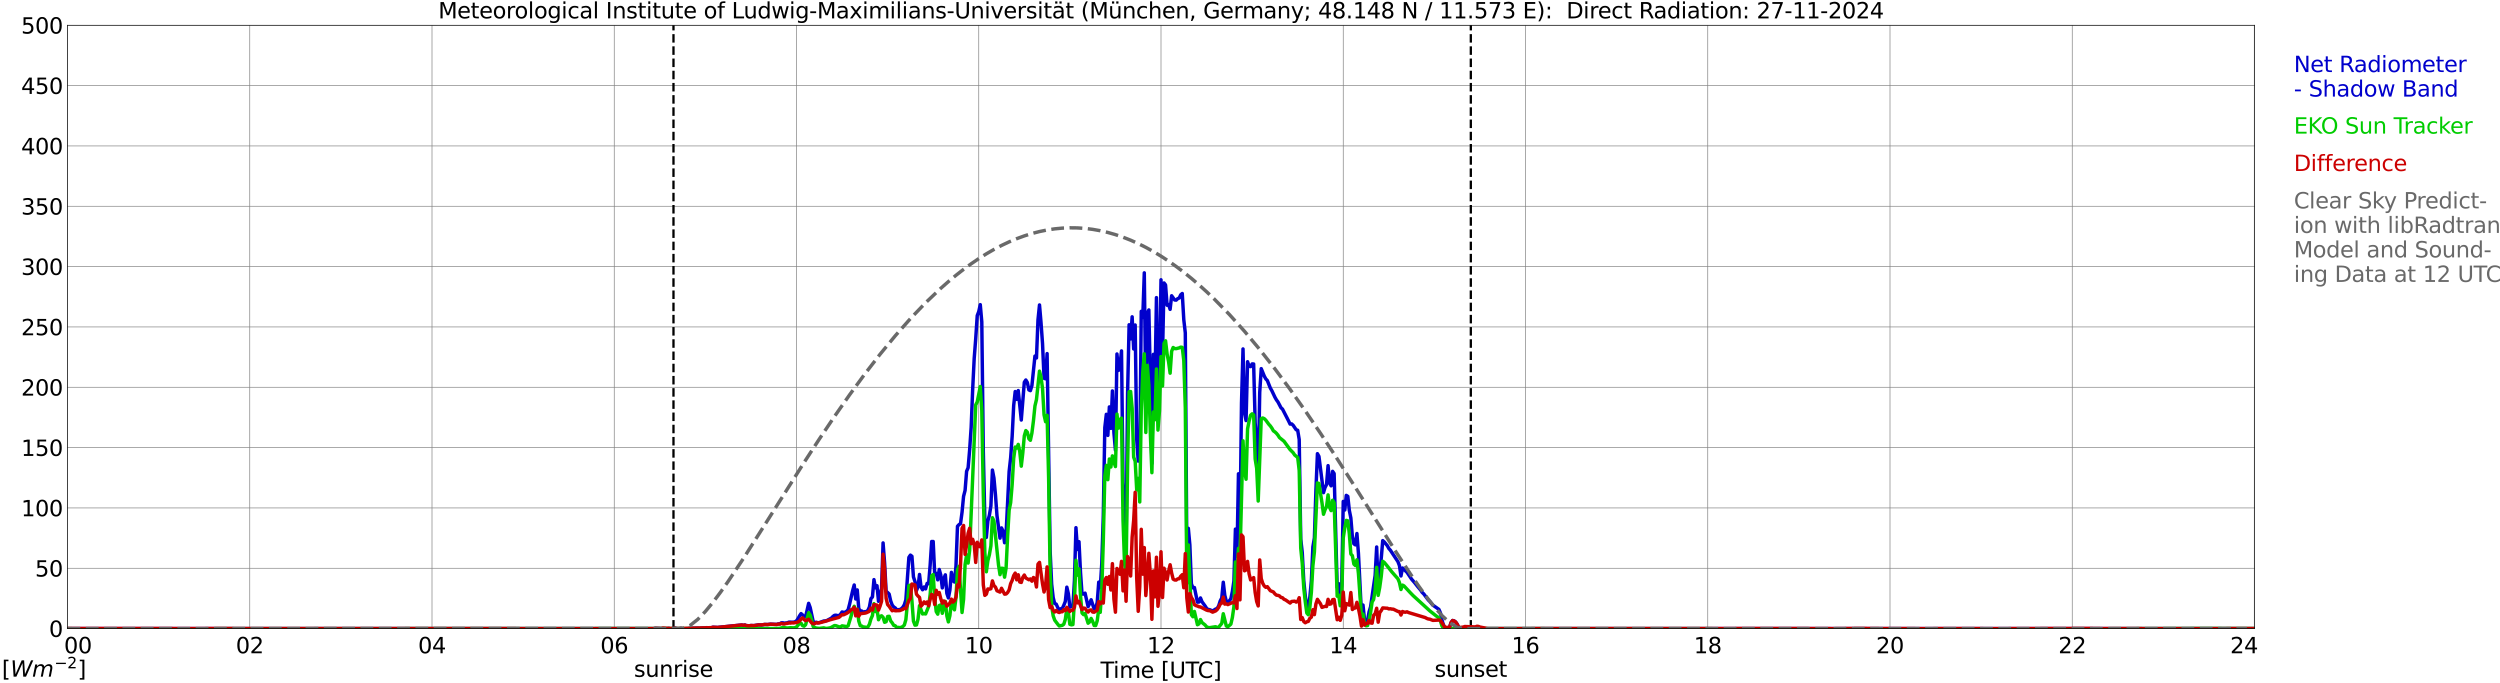 <?xml version="1.0" encoding="utf-8" standalone="no"?>
<!DOCTYPE svg PUBLIC "-//W3C//DTD SVG 1.1//EN"
  "http://www.w3.org/Graphics/SVG/1.1/DTD/svg11.dtd">
<svg xmlns:xlink="http://www.w3.org/1999/xlink" width="1085.4pt" height="296.64pt" viewBox="0 0 1085.4 296.64" xmlns="http://www.w3.org/2000/svg" version="1.1">
 <defs>
  <style type="text/css">*{stroke-linejoin: round; stroke-linecap: butt}</style>
 </defs>
 <g id="figure_1">
  <g id="patch_1">
   <path d="M 0 296.64 
L 1085.4 296.64 
L 1085.4 0 
L 0 0 
z
" style="fill: #ffffff"/>
  </g>
  <g id="axes_1">
   <g id="patch_2">
    <path d="M 29.306 272.909 
L 978.814 272.909 
L 978.814 10.976 
L 29.306 10.976 
z
" style="fill: #ffffff"/>
   </g>
   <g id="patch_3">
    <path d="M 978.814 272.909 
L 978.814 272.909 
L 978.814 10.976 
L 978.814 10.976 
z
" clip-path="url(#pa5836d1ffc)" style="fill: #d3d3d3; opacity: 0.25; stroke: #d3d3d3; stroke-linejoin: miter"/>
   </g>
   <g id="matplotlib.axis_1">
    <g id="xtick_1">
     <g id="line2d_1">
      <path d="M 29.306 272.909 
L 29.306 10.976 
" clip-path="url(#pa5836d1ffc)" style="fill: none; stroke: #808080; stroke-width: 0.3; stroke-linecap: square"/>
     </g>
     <g id="line2d_2"/>
     <g id="text_1">
      <!--    00 -->
      <g transform="translate(18.733 283.627) scale(0.095 -0.095)">
       <defs>
        <path id="DejaVuSans-20" transform="scale(0.016)"/>
        <path id="DejaVuSans-30" d="M 2034 4250 
Q 1547 4250 1301 3770 
Q 1056 3291 1056 2328 
Q 1056 1369 1301 889 
Q 1547 409 2034 409 
Q 2525 409 2770 889 
Q 3016 1369 3016 2328 
Q 3016 3291 2770 3770 
Q 2525 4250 2034 4250 
z
M 2034 4750 
Q 2819 4750 3233 4129 
Q 3647 3509 3647 2328 
Q 3647 1150 3233 529 
Q 2819 -91 2034 -91 
Q 1250 -91 836 529 
Q 422 1150 422 2328 
Q 422 3509 836 4129 
Q 1250 4750 2034 4750 
z
" transform="scale(0.016)"/>
       </defs>
       <use xlink:href="#DejaVuSans-20"/>
       <use xlink:href="#DejaVuSans-20" transform="translate(31.787 0)"/>
       <use xlink:href="#DejaVuSans-20" transform="translate(63.574 0)"/>
       <use xlink:href="#DejaVuSans-30" transform="translate(95.361 0)"/>
       <use xlink:href="#DejaVuSans-30" transform="translate(158.984 0)"/>
      </g>
     </g>
    </g>
    <g id="xtick_2">
     <g id="line2d_3">
      <path d="M 108.431 272.909 
L 108.431 10.976 
" clip-path="url(#pa5836d1ffc)" style="fill: none; stroke: #808080; stroke-width: 0.3; stroke-linecap: square"/>
     </g>
     <g id="line2d_4"/>
     <g id="text_2">
      <!-- 02 -->
      <g transform="translate(102.387 283.627) scale(0.095 -0.095)">
       <defs>
        <path id="DejaVuSans-32" d="M 1228 531 
L 3431 531 
L 3431 0 
L 469 0 
L 469 531 
Q 828 903 1448 1529 
Q 2069 2156 2228 2338 
Q 2531 2678 2651 2914 
Q 2772 3150 2772 3378 
Q 2772 3750 2511 3984 
Q 2250 4219 1831 4219 
Q 1534 4219 1204 4116 
Q 875 4013 500 3803 
L 500 4441 
Q 881 4594 1212 4672 
Q 1544 4750 1819 4750 
Q 2544 4750 2975 4387 
Q 3406 4025 3406 3419 
Q 3406 3131 3298 2873 
Q 3191 2616 2906 2266 
Q 2828 2175 2409 1742 
Q 1991 1309 1228 531 
z
" transform="scale(0.016)"/>
       </defs>
       <use xlink:href="#DejaVuSans-30"/>
       <use xlink:href="#DejaVuSans-32" transform="translate(63.623 0)"/>
      </g>
     </g>
    </g>
    <g id="xtick_3">
     <g id="line2d_5">
      <path d="M 187.557 272.909 
L 187.557 10.976 
" clip-path="url(#pa5836d1ffc)" style="fill: none; stroke: #808080; stroke-width: 0.3; stroke-linecap: square"/>
     </g>
     <g id="line2d_6"/>
     <g id="text_3">
      <!-- 04 -->
      <g transform="translate(181.513 283.627) scale(0.095 -0.095)">
       <defs>
        <path id="DejaVuSans-34" d="M 2419 4116 
L 825 1625 
L 2419 1625 
L 2419 4116 
z
M 2253 4666 
L 3047 4666 
L 3047 1625 
L 3713 1625 
L 3713 1100 
L 3047 1100 
L 3047 0 
L 2419 0 
L 2419 1100 
L 313 1100 
L 313 1709 
L 2253 4666 
z
" transform="scale(0.016)"/>
       </defs>
       <use xlink:href="#DejaVuSans-30"/>
       <use xlink:href="#DejaVuSans-34" transform="translate(63.623 0)"/>
      </g>
     </g>
    </g>
    <g id="xtick_4">
     <g id="line2d_7">
      <path d="M 266.683 272.909 
L 266.683 10.976 
" clip-path="url(#pa5836d1ffc)" style="fill: none; stroke: #808080; stroke-width: 0.3; stroke-linecap: square"/>
     </g>
     <g id="line2d_8"/>
     <g id="text_4">
      <!-- 06 -->
      <g transform="translate(260.638 283.627) scale(0.095 -0.095)">
       <defs>
        <path id="DejaVuSans-36" d="M 2113 2584 
Q 1688 2584 1439 2293 
Q 1191 2003 1191 1497 
Q 1191 994 1439 701 
Q 1688 409 2113 409 
Q 2538 409 2786 701 
Q 3034 994 3034 1497 
Q 3034 2003 2786 2293 
Q 2538 2584 2113 2584 
z
M 3366 4563 
L 3366 3988 
Q 3128 4100 2886 4159 
Q 2644 4219 2406 4219 
Q 1781 4219 1451 3797 
Q 1122 3375 1075 2522 
Q 1259 2794 1537 2939 
Q 1816 3084 2150 3084 
Q 2853 3084 3261 2657 
Q 3669 2231 3669 1497 
Q 3669 778 3244 343 
Q 2819 -91 2113 -91 
Q 1303 -91 875 529 
Q 447 1150 447 2328 
Q 447 3434 972 4092 
Q 1497 4750 2381 4750 
Q 2619 4750 2861 4703 
Q 3103 4656 3366 4563 
z
" transform="scale(0.016)"/>
       </defs>
       <use xlink:href="#DejaVuSans-30"/>
       <use xlink:href="#DejaVuSans-36" transform="translate(63.623 0)"/>
      </g>
     </g>
    </g>
    <g id="xtick_5">
     <g id="line2d_9">
      <path d="M 345.808 272.909 
L 345.808 10.976 
" clip-path="url(#pa5836d1ffc)" style="fill: none; stroke: #808080; stroke-width: 0.3; stroke-linecap: square"/>
     </g>
     <g id="line2d_10"/>
     <g id="text_5">
      <!-- 08 -->
      <g transform="translate(339.764 283.627) scale(0.095 -0.095)">
       <defs>
        <path id="DejaVuSans-38" d="M 2034 2216 
Q 1584 2216 1326 1975 
Q 1069 1734 1069 1313 
Q 1069 891 1326 650 
Q 1584 409 2034 409 
Q 2484 409 2743 651 
Q 3003 894 3003 1313 
Q 3003 1734 2745 1975 
Q 2488 2216 2034 2216 
z
M 1403 2484 
Q 997 2584 770 2862 
Q 544 3141 544 3541 
Q 544 4100 942 4425 
Q 1341 4750 2034 4750 
Q 2731 4750 3128 4425 
Q 3525 4100 3525 3541 
Q 3525 3141 3298 2862 
Q 3072 2584 2669 2484 
Q 3125 2378 3379 2068 
Q 3634 1759 3634 1313 
Q 3634 634 3220 271 
Q 2806 -91 2034 -91 
Q 1263 -91 848 271 
Q 434 634 434 1313 
Q 434 1759 690 2068 
Q 947 2378 1403 2484 
z
M 1172 3481 
Q 1172 3119 1398 2916 
Q 1625 2713 2034 2713 
Q 2441 2713 2670 2916 
Q 2900 3119 2900 3481 
Q 2900 3844 2670 4047 
Q 2441 4250 2034 4250 
Q 1625 4250 1398 4047 
Q 1172 3844 1172 3481 
z
" transform="scale(0.016)"/>
       </defs>
       <use xlink:href="#DejaVuSans-30"/>
       <use xlink:href="#DejaVuSans-38" transform="translate(63.623 0)"/>
      </g>
     </g>
    </g>
    <g id="xtick_6">
     <g id="line2d_11">
      <path d="M 424.934 272.909 
L 424.934 10.976 
" clip-path="url(#pa5836d1ffc)" style="fill: none; stroke: #808080; stroke-width: 0.3; stroke-linecap: square"/>
     </g>
     <g id="line2d_12"/>
     <g id="text_6">
      <!-- 10 -->
      <g transform="translate(418.89 283.627) scale(0.095 -0.095)">
       <defs>
        <path id="DejaVuSans-31" d="M 794 531 
L 1825 531 
L 1825 4091 
L 703 3866 
L 703 4441 
L 1819 4666 
L 2450 4666 
L 2450 531 
L 3481 531 
L 3481 0 
L 794 0 
L 794 531 
z
" transform="scale(0.016)"/>
       </defs>
       <use xlink:href="#DejaVuSans-31"/>
       <use xlink:href="#DejaVuSans-30" transform="translate(63.623 0)"/>
      </g>
     </g>
    </g>
    <g id="xtick_7">
     <g id="line2d_13">
      <path d="M 504.06 272.909 
L 504.06 10.976 
" clip-path="url(#pa5836d1ffc)" style="fill: none; stroke: #808080; stroke-width: 0.3; stroke-linecap: square"/>
     </g>
     <g id="line2d_14"/>
     <g id="text_7">
      <!-- 12 -->
      <g transform="translate(498.015 283.627) scale(0.095 -0.095)">
       <use xlink:href="#DejaVuSans-31"/>
       <use xlink:href="#DejaVuSans-32" transform="translate(63.623 0)"/>
      </g>
     </g>
    </g>
    <g id="xtick_8">
     <g id="line2d_15">
      <path d="M 583.185 272.909 
L 583.185 10.976 
" clip-path="url(#pa5836d1ffc)" style="fill: none; stroke: #808080; stroke-width: 0.3; stroke-linecap: square"/>
     </g>
     <g id="line2d_16"/>
     <g id="text_8">
      <!-- 14 -->
      <g transform="translate(577.141 283.627) scale(0.095 -0.095)">
       <use xlink:href="#DejaVuSans-31"/>
       <use xlink:href="#DejaVuSans-34" transform="translate(63.623 0)"/>
      </g>
     </g>
    </g>
    <g id="xtick_9">
     <g id="line2d_17">
      <path d="M 662.311 272.909 
L 662.311 10.976 
" clip-path="url(#pa5836d1ffc)" style="fill: none; stroke: #808080; stroke-width: 0.3; stroke-linecap: square"/>
     </g>
     <g id="line2d_18"/>
     <g id="text_9">
      <!-- 16 -->
      <g transform="translate(656.267 283.627) scale(0.095 -0.095)">
       <use xlink:href="#DejaVuSans-31"/>
       <use xlink:href="#DejaVuSans-36" transform="translate(63.623 0)"/>
      </g>
     </g>
    </g>
    <g id="xtick_10">
     <g id="line2d_19">
      <path d="M 741.437 272.909 
L 741.437 10.976 
" clip-path="url(#pa5836d1ffc)" style="fill: none; stroke: #808080; stroke-width: 0.3; stroke-linecap: square"/>
     </g>
     <g id="line2d_20"/>
     <g id="text_10">
      <!-- 18 -->
      <g transform="translate(735.392 283.627) scale(0.095 -0.095)">
       <use xlink:href="#DejaVuSans-31"/>
       <use xlink:href="#DejaVuSans-38" transform="translate(63.623 0)"/>
      </g>
     </g>
    </g>
    <g id="xtick_11">
     <g id="line2d_21">
      <path d="M 820.562 272.909 
L 820.562 10.976 
" clip-path="url(#pa5836d1ffc)" style="fill: none; stroke: #808080; stroke-width: 0.3; stroke-linecap: square"/>
     </g>
     <g id="line2d_22"/>
     <g id="text_11">
      <!-- 20 -->
      <g transform="translate(814.518 283.627) scale(0.095 -0.095)">
       <use xlink:href="#DejaVuSans-32"/>
       <use xlink:href="#DejaVuSans-30" transform="translate(63.623 0)"/>
      </g>
     </g>
    </g>
    <g id="xtick_12">
     <g id="line2d_23">
      <path d="M 899.688 272.909 
L 899.688 10.976 
" clip-path="url(#pa5836d1ffc)" style="fill: none; stroke: #808080; stroke-width: 0.3; stroke-linecap: square"/>
     </g>
     <g id="line2d_24"/>
     <g id="text_12">
      <!-- 22 -->
      <g transform="translate(893.644 283.627) scale(0.095 -0.095)">
       <use xlink:href="#DejaVuSans-32"/>
       <use xlink:href="#DejaVuSans-32" transform="translate(63.623 0)"/>
      </g>
     </g>
    </g>
    <g id="xtick_13">
     <g id="line2d_25">
      <path d="M 978.814 272.909 
L 978.814 10.976 
" clip-path="url(#pa5836d1ffc)" style="fill: none; stroke: #808080; stroke-width: 0.3; stroke-linecap: square"/>
     </g>
     <g id="line2d_26"/>
     <g id="text_13">
      <!-- 24    -->
      <g transform="translate(968.241 283.627) scale(0.095 -0.095)">
       <use xlink:href="#DejaVuSans-32"/>
       <use xlink:href="#DejaVuSans-34" transform="translate(63.623 0)"/>
       <use xlink:href="#DejaVuSans-20" transform="translate(127.246 0)"/>
       <use xlink:href="#DejaVuSans-20" transform="translate(159.033 0)"/>
       <use xlink:href="#DejaVuSans-20" transform="translate(190.82 0)"/>
      </g>
     </g>
    </g>
    <g id="text_14">
     <!-- Time [UTC] -->
     <g transform="translate(477.806 294.322) scale(0.095 -0.095)">
      <defs>
       <path id="DejaVuSans-54" d="M -19 4666 
L 3928 4666 
L 3928 4134 
L 2272 4134 
L 2272 0 
L 1638 0 
L 1638 4134 
L -19 4134 
L -19 4666 
z
" transform="scale(0.016)"/>
       <path id="DejaVuSans-69" d="M 603 3500 
L 1178 3500 
L 1178 0 
L 603 0 
L 603 3500 
z
M 603 4863 
L 1178 4863 
L 1178 4134 
L 603 4134 
L 603 4863 
z
" transform="scale(0.016)"/>
       <path id="DejaVuSans-6d" d="M 3328 2828 
Q 3544 3216 3844 3400 
Q 4144 3584 4550 3584 
Q 5097 3584 5394 3201 
Q 5691 2819 5691 2113 
L 5691 0 
L 5113 0 
L 5113 2094 
Q 5113 2597 4934 2840 
Q 4756 3084 4391 3084 
Q 3944 3084 3684 2787 
Q 3425 2491 3425 1978 
L 3425 0 
L 2847 0 
L 2847 2094 
Q 2847 2600 2669 2842 
Q 2491 3084 2119 3084 
Q 1678 3084 1418 2786 
Q 1159 2488 1159 1978 
L 1159 0 
L 581 0 
L 581 3500 
L 1159 3500 
L 1159 2956 
Q 1356 3278 1631 3431 
Q 1906 3584 2284 3584 
Q 2666 3584 2933 3390 
Q 3200 3197 3328 2828 
z
" transform="scale(0.016)"/>
       <path id="DejaVuSans-65" d="M 3597 1894 
L 3597 1613 
L 953 1613 
Q 991 1019 1311 708 
Q 1631 397 2203 397 
Q 2534 397 2845 478 
Q 3156 559 3463 722 
L 3463 178 
Q 3153 47 2828 -22 
Q 2503 -91 2169 -91 
Q 1331 -91 842 396 
Q 353 884 353 1716 
Q 353 2575 817 3079 
Q 1281 3584 2069 3584 
Q 2775 3584 3186 3129 
Q 3597 2675 3597 1894 
z
M 3022 2063 
Q 3016 2534 2758 2815 
Q 2500 3097 2075 3097 
Q 1594 3097 1305 2825 
Q 1016 2553 972 2059 
L 3022 2063 
z
" transform="scale(0.016)"/>
       <path id="DejaVuSans-5b" d="M 550 4863 
L 1875 4863 
L 1875 4416 
L 1125 4416 
L 1125 -397 
L 1875 -397 
L 1875 -844 
L 550 -844 
L 550 4863 
z
" transform="scale(0.016)"/>
       <path id="DejaVuSans-55" d="M 556 4666 
L 1191 4666 
L 1191 1831 
Q 1191 1081 1462 751 
Q 1734 422 2344 422 
Q 2950 422 3222 751 
Q 3494 1081 3494 1831 
L 3494 4666 
L 4128 4666 
L 4128 1753 
Q 4128 841 3676 375 
Q 3225 -91 2344 -91 
Q 1459 -91 1007 375 
Q 556 841 556 1753 
L 556 4666 
z
" transform="scale(0.016)"/>
       <path id="DejaVuSans-43" d="M 4122 4306 
L 4122 3641 
Q 3803 3938 3442 4084 
Q 3081 4231 2675 4231 
Q 1875 4231 1450 3742 
Q 1025 3253 1025 2328 
Q 1025 1406 1450 917 
Q 1875 428 2675 428 
Q 3081 428 3442 575 
Q 3803 722 4122 1019 
L 4122 359 
Q 3791 134 3420 21 
Q 3050 -91 2638 -91 
Q 1578 -91 968 557 
Q 359 1206 359 2328 
Q 359 3453 968 4101 
Q 1578 4750 2638 4750 
Q 3056 4750 3426 4639 
Q 3797 4528 4122 4306 
z
" transform="scale(0.016)"/>
       <path id="DejaVuSans-5d" d="M 1947 4863 
L 1947 -844 
L 622 -844 
L 622 -397 
L 1369 -397 
L 1369 4416 
L 622 4416 
L 622 4863 
L 1947 4863 
z
" transform="scale(0.016)"/>
      </defs>
      <use xlink:href="#DejaVuSans-54"/>
      <use xlink:href="#DejaVuSans-69" transform="translate(57.959 0)"/>
      <use xlink:href="#DejaVuSans-6d" transform="translate(85.742 0)"/>
      <use xlink:href="#DejaVuSans-65" transform="translate(183.154 0)"/>
      <use xlink:href="#DejaVuSans-20" transform="translate(244.678 0)"/>
      <use xlink:href="#DejaVuSans-5b" transform="translate(276.465 0)"/>
      <use xlink:href="#DejaVuSans-55" transform="translate(315.479 0)"/>
      <use xlink:href="#DejaVuSans-54" transform="translate(388.672 0)"/>
      <use xlink:href="#DejaVuSans-43" transform="translate(443.881 0)"/>
      <use xlink:href="#DejaVuSans-5d" transform="translate(513.705 0)"/>
     </g>
    </g>
   </g>
   <g id="matplotlib.axis_2">
    <g id="ytick_1">
     <g id="line2d_27">
      <path d="M 29.306 272.909 
L 978.814 272.909 
" clip-path="url(#pa5836d1ffc)" style="fill: none; stroke: #808080; stroke-width: 0.3; stroke-linecap: square"/>
     </g>
     <g id="line2d_28"/>
     <g id="text_15">
      <!-- 0 -->
      <g transform="translate(21.261 276.518) scale(0.095 -0.095)">
       <use xlink:href="#DejaVuSans-30"/>
      </g>
     </g>
    </g>
    <g id="ytick_2">
     <g id="line2d_29">
      <path d="M 29.306 246.715 
L 978.814 246.715 
" clip-path="url(#pa5836d1ffc)" style="fill: none; stroke: #808080; stroke-width: 0.3; stroke-linecap: square"/>
     </g>
     <g id="line2d_30"/>
     <g id="text_16">
      <!-- 50 -->
      <g transform="translate(15.217 250.325) scale(0.095 -0.095)">
       <defs>
        <path id="DejaVuSans-35" d="M 691 4666 
L 3169 4666 
L 3169 4134 
L 1269 4134 
L 1269 2991 
Q 1406 3038 1543 3061 
Q 1681 3084 1819 3084 
Q 2600 3084 3056 2656 
Q 3513 2228 3513 1497 
Q 3513 744 3044 326 
Q 2575 -91 1722 -91 
Q 1428 -91 1123 -41 
Q 819 9 494 109 
L 494 744 
Q 775 591 1075 516 
Q 1375 441 1709 441 
Q 2250 441 2565 725 
Q 2881 1009 2881 1497 
Q 2881 1984 2565 2268 
Q 2250 2553 1709 2553 
Q 1456 2553 1204 2497 
Q 953 2441 691 2322 
L 691 4666 
z
" transform="scale(0.016)"/>
       </defs>
       <use xlink:href="#DejaVuSans-35"/>
       <use xlink:href="#DejaVuSans-30" transform="translate(63.623 0)"/>
      </g>
     </g>
    </g>
    <g id="ytick_3">
     <g id="line2d_31">
      <path d="M 29.306 220.522 
L 978.814 220.522 
" clip-path="url(#pa5836d1ffc)" style="fill: none; stroke: #808080; stroke-width: 0.3; stroke-linecap: square"/>
     </g>
     <g id="line2d_32"/>
     <g id="text_17">
      <!-- 100 -->
      <g transform="translate(9.173 224.131) scale(0.095 -0.095)">
       <use xlink:href="#DejaVuSans-31"/>
       <use xlink:href="#DejaVuSans-30" transform="translate(63.623 0)"/>
       <use xlink:href="#DejaVuSans-30" transform="translate(127.246 0)"/>
      </g>
     </g>
    </g>
    <g id="ytick_4">
     <g id="line2d_33">
      <path d="M 29.306 194.329 
L 978.814 194.329 
" clip-path="url(#pa5836d1ffc)" style="fill: none; stroke: #808080; stroke-width: 0.3; stroke-linecap: square"/>
     </g>
     <g id="line2d_34"/>
     <g id="text_18">
      <!-- 150 -->
      <g transform="translate(9.173 197.938) scale(0.095 -0.095)">
       <use xlink:href="#DejaVuSans-31"/>
       <use xlink:href="#DejaVuSans-35" transform="translate(63.623 0)"/>
       <use xlink:href="#DejaVuSans-30" transform="translate(127.246 0)"/>
      </g>
     </g>
    </g>
    <g id="ytick_5">
     <g id="line2d_35">
      <path d="M 29.306 168.136 
L 978.814 168.136 
" clip-path="url(#pa5836d1ffc)" style="fill: none; stroke: #808080; stroke-width: 0.3; stroke-linecap: square"/>
     </g>
     <g id="line2d_36"/>
     <g id="text_19">
      <!-- 200 -->
      <g transform="translate(9.173 171.745) scale(0.095 -0.095)">
       <use xlink:href="#DejaVuSans-32"/>
       <use xlink:href="#DejaVuSans-30" transform="translate(63.623 0)"/>
       <use xlink:href="#DejaVuSans-30" transform="translate(127.246 0)"/>
      </g>
     </g>
    </g>
    <g id="ytick_6">
     <g id="line2d_37">
      <path d="M 29.306 141.942 
L 978.814 141.942 
" clip-path="url(#pa5836d1ffc)" style="fill: none; stroke: #808080; stroke-width: 0.3; stroke-linecap: square"/>
     </g>
     <g id="line2d_38"/>
     <g id="text_20">
      <!-- 250 -->
      <g transform="translate(9.173 145.551) scale(0.095 -0.095)">
       <use xlink:href="#DejaVuSans-32"/>
       <use xlink:href="#DejaVuSans-35" transform="translate(63.623 0)"/>
       <use xlink:href="#DejaVuSans-30" transform="translate(127.246 0)"/>
      </g>
     </g>
    </g>
    <g id="ytick_7">
     <g id="line2d_39">
      <path d="M 29.306 115.749 
L 978.814 115.749 
" clip-path="url(#pa5836d1ffc)" style="fill: none; stroke: #808080; stroke-width: 0.3; stroke-linecap: square"/>
     </g>
     <g id="line2d_40"/>
     <g id="text_21">
      <!-- 300 -->
      <g transform="translate(9.173 119.358) scale(0.095 -0.095)">
       <defs>
        <path id="DejaVuSans-33" d="M 2597 2516 
Q 3050 2419 3304 2112 
Q 3559 1806 3559 1356 
Q 3559 666 3084 287 
Q 2609 -91 1734 -91 
Q 1441 -91 1130 -33 
Q 819 25 488 141 
L 488 750 
Q 750 597 1062 519 
Q 1375 441 1716 441 
Q 2309 441 2620 675 
Q 2931 909 2931 1356 
Q 2931 1769 2642 2001 
Q 2353 2234 1838 2234 
L 1294 2234 
L 1294 2753 
L 1863 2753 
Q 2328 2753 2575 2939 
Q 2822 3125 2822 3475 
Q 2822 3834 2567 4026 
Q 2313 4219 1838 4219 
Q 1578 4219 1281 4162 
Q 984 4106 628 3988 
L 628 4550 
Q 988 4650 1302 4700 
Q 1616 4750 1894 4750 
Q 2613 4750 3031 4423 
Q 3450 4097 3450 3541 
Q 3450 3153 3228 2886 
Q 3006 2619 2597 2516 
z
" transform="scale(0.016)"/>
       </defs>
       <use xlink:href="#DejaVuSans-33"/>
       <use xlink:href="#DejaVuSans-30" transform="translate(63.623 0)"/>
       <use xlink:href="#DejaVuSans-30" transform="translate(127.246 0)"/>
      </g>
     </g>
    </g>
    <g id="ytick_8">
     <g id="line2d_41">
      <path d="M 29.306 89.556 
L 978.814 89.556 
" clip-path="url(#pa5836d1ffc)" style="fill: none; stroke: #808080; stroke-width: 0.3; stroke-linecap: square"/>
     </g>
     <g id="line2d_42"/>
     <g id="text_22">
      <!-- 350 -->
      <g transform="translate(9.173 93.165) scale(0.095 -0.095)">
       <use xlink:href="#DejaVuSans-33"/>
       <use xlink:href="#DejaVuSans-35" transform="translate(63.623 0)"/>
       <use xlink:href="#DejaVuSans-30" transform="translate(127.246 0)"/>
      </g>
     </g>
    </g>
    <g id="ytick_9">
     <g id="line2d_43">
      <path d="M 29.306 63.362 
L 978.814 63.362 
" clip-path="url(#pa5836d1ffc)" style="fill: none; stroke: #808080; stroke-width: 0.3; stroke-linecap: square"/>
     </g>
     <g id="line2d_44"/>
     <g id="text_23">
      <!-- 400 -->
      <g transform="translate(9.173 66.972) scale(0.095 -0.095)">
       <use xlink:href="#DejaVuSans-34"/>
       <use xlink:href="#DejaVuSans-30" transform="translate(63.623 0)"/>
       <use xlink:href="#DejaVuSans-30" transform="translate(127.246 0)"/>
      </g>
     </g>
    </g>
    <g id="ytick_10">
     <g id="line2d_45">
      <path d="M 29.306 37.169 
L 978.814 37.169 
" clip-path="url(#pa5836d1ffc)" style="fill: none; stroke: #808080; stroke-width: 0.3; stroke-linecap: square"/>
     </g>
     <g id="line2d_46"/>
     <g id="text_24">
      <!-- 450 -->
      <g transform="translate(9.173 40.778) scale(0.095 -0.095)">
       <use xlink:href="#DejaVuSans-34"/>
       <use xlink:href="#DejaVuSans-35" transform="translate(63.623 0)"/>
       <use xlink:href="#DejaVuSans-30" transform="translate(127.246 0)"/>
      </g>
     </g>
    </g>
    <g id="ytick_11">
     <g id="line2d_47">
      <path d="M 29.306 10.976 
L 978.814 10.976 
" clip-path="url(#pa5836d1ffc)" style="fill: none; stroke: #808080; stroke-width: 0.3; stroke-linecap: square"/>
     </g>
     <g id="line2d_48"/>
     <g id="text_25">
      <!-- 500 -->
      <g transform="translate(9.173 14.585) scale(0.095 -0.095)">
       <use xlink:href="#DejaVuSans-35"/>
       <use xlink:href="#DejaVuSans-30" transform="translate(63.623 0)"/>
       <use xlink:href="#DejaVuSans-30" transform="translate(127.246 0)"/>
      </g>
     </g>
    </g>
   </g>
   <g id="line2d_49">
    <path d="M 292.399 272.909 
L 292.399 10.976 
" clip-path="url(#pa5836d1ffc)" style="fill: none; stroke-dasharray: 3.7,1.6; stroke-dashoffset: 0; stroke: #000000"/>
   </g>
   <g id="line2d_50">
    <path d="M 638.573 272.909 
L 638.573 10.976 
" clip-path="url(#pa5836d1ffc)" style="fill: none; stroke-dasharray: 3.7,1.6; stroke-dashoffset: 0; stroke: #000000"/>
   </g>
   <g id="line2d_51">
    <path d="M 29.306 272.909 
L 283.827 272.909 
L 284.486 272.788 
L 287.124 272.888 
L 287.783 273.176 
L 290.42 272.804 
L 291.08 273.05 
L 292.399 272.846 
L 293.058 272.725 
L 294.377 272.966 
L 295.696 272.778 
L 296.355 272.966 
L 298.333 272.94 
L 299.652 272.778 
L 302.949 272.694 
L 303.608 272.767 
L 304.927 272.647 
L 306.246 272.642 
L 306.905 272.495 
L 307.564 272.673 
L 308.883 272.49 
L 309.543 272.322 
L 311.521 272.416 
L 322.071 271.337 
L 322.73 271.479 
L 323.39 271.337 
L 324.049 271.62 
L 325.368 271.678 
L 326.027 271.573 
L 327.346 271.61 
L 329.324 271.295 
L 330.643 271.321 
L 331.961 271.112 
L 333.28 271.138 
L 334.599 270.981 
L 337.236 271.096 
L 337.896 270.871 
L 338.555 270.871 
L 339.215 270.399 
L 339.874 270.394 
L 340.533 270.551 
L 341.852 270.405 
L 342.512 270.101 
L 344.49 270.138 
L 345.149 269.954 
L 345.808 269.567 
L 346.468 268.597 
L 347.127 267.382 
L 347.787 266.408 
L 348.446 266.994 
L 349.105 267.948 
L 349.765 267.764 
L 351.083 261.95 
L 351.743 263.752 
L 353.062 269.886 
L 353.721 270.31 
L 354.38 270.143 
L 355.04 270.368 
L 355.699 270.337 
L 357.018 269.844 
L 357.677 269.598 
L 358.337 269.593 
L 358.996 269.404 
L 360.974 268.351 
L 361.634 267.654 
L 362.293 267.162 
L 362.952 267.099 
L 363.612 267.251 
L 364.271 267.267 
L 364.93 266.696 
L 365.59 265.69 
L 366.249 265.852 
L 366.909 265.805 
L 367.568 265.423 
L 368.227 264.71 
L 368.887 262.17 
L 370.206 256.355 
L 370.865 253.982 
L 371.524 260.058 
L 372.184 256.124 
L 372.843 264.286 
L 373.502 265.177 
L 374.162 265.292 
L 374.821 265.774 
L 375.481 265.548 
L 376.14 265.543 
L 376.799 265.009 
L 377.459 263.542 
L 378.118 259.891 
L 378.777 259.194 
L 379.437 251.656 
L 380.096 255.234 
L 380.756 254.296 
L 381.415 261.059 
L 382.074 257.931 
L 382.734 255.522 
L 383.393 235.72 
L 384.053 244.327 
L 384.712 256.721 
L 385.371 257.245 
L 386.031 257.916 
L 386.69 260.886 
L 387.349 262.667 
L 388.009 263.516 
L 388.668 263.94 
L 389.328 264.726 
L 390.646 264.679 
L 391.306 264.291 
L 391.965 263.678 
L 392.624 262.557 
L 393.284 260.446 
L 394.603 241.985 
L 395.262 241.011 
L 395.921 241.519 
L 396.581 250.472 
L 397.24 252.478 
L 397.899 256.381 
L 398.559 254.757 
L 399.218 249.408 
L 399.878 254.914 
L 400.537 256.046 
L 401.196 254.846 
L 401.856 255.674 
L 402.515 253.285 
L 403.175 253.421 
L 403.834 245.353 
L 404.493 235.101 
L 405.153 235.101 
L 405.812 249.319 
L 406.471 248.91 
L 407.131 251.745 
L 407.79 247.245 
L 408.45 249.675 
L 409.109 255.239 
L 409.768 251.163 
L 410.428 249.576 
L 411.087 257.633 
L 411.746 259.592 
L 412.406 256.203 
L 413.065 248.497 
L 413.725 252.122 
L 414.384 252.682 
L 415.043 245.773 
L 415.703 228.485 
L 416.362 227.778 
L 417.022 227.327 
L 417.681 222.382 
L 418.34 215.493 
L 419 212.916 
L 419.659 204.612 
L 420.318 203.067 
L 420.978 195.329 
L 421.637 185.565 
L 422.297 168.948 
L 422.956 155.62 
L 423.615 147.055 
L 424.275 137.028 
L 424.934 135.284 
L 425.593 132.272 
L 426.253 139.763 
L 426.912 195.775 
L 427.572 225.405 
L 428.231 233.315 
L 428.89 226.185 
L 429.55 223.702 
L 430.209 219.658 
L 430.869 204.083 
L 431.528 207.525 
L 432.187 214.828 
L 432.847 223.843 
L 434.165 233.645 
L 434.825 229.203 
L 435.484 230.554 
L 436.144 235.63 
L 436.803 231.628 
L 438.122 204.712 
L 438.781 198.745 
L 439.44 189.431 
L 440.1 176.051 
L 440.759 170.001 
L 441.419 173.39 
L 442.078 169.571 
L 443.397 182.359 
L 444.716 165.951 
L 445.375 164.982 
L 446.034 166.077 
L 446.694 169.278 
L 447.353 169.597 
L 448.012 167.407 
L 449.331 154.594 
L 449.991 155.406 
L 450.65 138.867 
L 451.309 132.397 
L 451.969 140.088 
L 452.628 149.24 
L 453.287 164.228 
L 453.947 164.463 
L 454.606 153.52 
L 455.925 239.235 
L 456.584 253.594 
L 457.244 259.435 
L 457.903 262.023 
L 458.563 262.295 
L 459.222 263.762 
L 459.881 264.784 
L 460.541 264.312 
L 461.2 264.181 
L 461.859 262.782 
L 462.519 261.111 
L 463.178 254.93 
L 463.838 257.748 
L 464.497 263.605 
L 465.156 263.254 
L 465.816 263.133 
L 466.475 252.096 
L 467.134 229.103 
L 467.794 238.548 
L 468.453 235.19 
L 469.113 248.528 
L 469.772 257.895 
L 470.431 257.942 
L 471.091 257.523 
L 472.409 263.395 
L 473.069 262.028 
L 473.728 260.394 
L 475.047 264.454 
L 475.706 264.014 
L 476.366 261.53 
L 477.025 252.74 
L 477.685 255.113 
L 478.344 244.625 
L 479.003 223.995 
L 479.663 185.627 
L 480.322 179.886 
L 480.981 189.027 
L 481.641 176.669 
L 482.3 185.984 
L 482.96 169.733 
L 483.619 187.891 
L 484.278 195.445 
L 484.938 153.687 
L 485.597 160.817 
L 486.256 158.57 
L 486.916 152.357 
L 487.575 209.589 
L 488.235 219.443 
L 488.894 237.066 
L 489.553 170.718 
L 490.213 140.999 
L 490.872 147.155 
L 491.532 137.552 
L 492.191 151.513 
L 492.85 141.099 
L 493.51 190.719 
L 494.169 200.191 
L 494.828 199.772 
L 495.488 135.163 
L 496.147 137.851 
L 496.807 118.457 
L 497.466 173.421 
L 498.125 135.96 
L 498.785 134.566 
L 499.444 165.019 
L 500.103 201.186 
L 500.763 153.839 
L 501.422 168.46 
L 502.082 129.218 
L 502.741 177.031 
L 503.4 162.2 
L 504.06 121.475 
L 504.719 154.08 
L 505.379 122.853 
L 506.038 123.712 
L 506.697 132.528 
L 507.357 132.214 
L 508.016 134.304 
L 508.675 128.406 
L 509.994 130.239 
L 510.654 130.297 
L 511.313 129.663 
L 511.972 129.38 
L 512.632 127.976 
L 513.291 127.431 
L 513.95 138.757 
L 514.61 144.556 
L 515.269 239.926 
L 515.929 229.386 
L 516.588 236.6 
L 517.247 253.442 
L 517.907 255.228 
L 518.566 255.087 
L 519.885 261.441 
L 520.544 261.368 
L 521.204 259.608 
L 521.863 261.253 
L 523.182 263.06 
L 523.841 264.092 
L 524.501 264.611 
L 525.16 264.684 
L 526.479 265.26 
L 527.797 264.412 
L 528.457 264.186 
L 529.116 262.987 
L 529.776 260.907 
L 530.435 259.624 
L 531.094 252.792 
L 531.754 258.445 
L 532.413 260.991 
L 533.073 261.698 
L 534.391 259.954 
L 535.051 256.753 
L 535.71 252.289 
L 536.369 229.716 
L 537.029 241.519 
L 537.688 205.697 
L 538.348 229.459 
L 539.007 175.024 
L 539.666 151.498 
L 540.326 179.247 
L 540.985 182.594 
L 541.644 157.04 
L 542.304 159.036 
L 542.963 159.167 
L 543.623 158.004 
L 544.282 158.03 
L 544.941 183.605 
L 545.601 191.594 
L 546.26 207.693 
L 546.919 170.378 
L 547.579 160.052 
L 548.898 163.295 
L 549.557 164.5 
L 550.216 165.197 
L 551.535 168.497 
L 552.195 169.644 
L 553.513 172.436 
L 554.173 173.605 
L 554.832 174.511 
L 556.151 177.02 
L 556.81 177.623 
L 559.448 182.757 
L 560.107 184.124 
L 560.766 184.03 
L 561.426 184.637 
L 562.745 186.586 
L 563.404 186.811 
L 564.063 190.824 
L 564.723 234.006 
L 565.382 239.821 
L 566.042 252.164 
L 566.701 258.728 
L 567.36 263.186 
L 568.02 263.778 
L 568.679 259.241 
L 569.338 252.248 
L 569.998 237.454 
L 570.657 233.545 
L 571.317 212.795 
L 571.976 196.969 
L 572.635 198.164 
L 574.613 213.885 
L 575.273 211.658 
L 575.932 210.38 
L 576.592 202.171 
L 577.251 209.694 
L 577.91 210.925 
L 578.57 204.644 
L 579.229 205.597 
L 580.548 254.993 
L 581.207 253.416 
L 581.867 259.414 
L 582.526 253.903 
L 583.185 217.693 
L 583.845 221.423 
L 584.504 215.079 
L 585.164 215.509 
L 585.823 221.586 
L 586.482 224.87 
L 587.142 232.948 
L 587.801 236.112 
L 588.46 236.563 
L 589.12 231.639 
L 589.779 240.272 
L 591.098 266.759 
L 591.757 262.683 
L 592.417 268.985 
L 593.076 269.451 
L 593.736 269.352 
L 594.395 265.664 
L 595.054 263.437 
L 597.032 249.78 
L 597.692 237.485 
L 598.351 255.7 
L 599.011 248.167 
L 599.67 242.514 
L 600.329 234.714 
L 600.989 235.3 
L 602.307 236.909 
L 602.967 238.124 
L 603.626 238.863 
L 606.923 243.85 
L 607.582 245.573 
L 608.242 250.053 
L 608.901 246.611 
L 610.879 248.486 
L 612.858 251.451 
L 614.176 252.976 
L 615.495 254.663 
L 616.814 256.229 
L 617.473 257.219 
L 618.133 257.853 
L 620.111 260.488 
L 620.77 261.122 
L 622.089 262.72 
L 624.726 264.574 
L 625.386 266.109 
L 626.045 269.252 
L 626.705 271.363 
L 627.364 272.563 
L 628.023 273.454 
L 628.683 273.396 
L 629.342 272.322 
L 630.001 270.274 
L 630.661 269.404 
L 631.32 269.587 
L 631.98 270.059 
L 632.639 270.991 
L 633.298 272.333 
L 633.958 273.406 
L 635.276 273.569 
L 635.936 273.81 
L 640.552 273.637 
L 641.211 273.92 
L 641.87 273.862 
L 642.53 273.59 
L 645.167 273.087 
L 645.827 272.909 
L 978.154 272.909 
L 978.154 272.909 
" clip-path="url(#pa5836d1ffc)" style="fill: none; stroke: #0000cc; stroke-width: 1.5; stroke-linecap: square"/>
   </g>
   <g id="line2d_52">
    <path d="M 28.646 272.949 
L 42.493 272.971 
L 337.236 272.868 
L 338.555 272.816 
L 339.874 272.431 
L 341.852 272.666 
L 343.171 272.526 
L 344.49 272.596 
L 345.149 272.507 
L 345.808 272.226 
L 347.127 270.649 
L 347.787 270.567 
L 348.446 271.634 
L 349.105 271.866 
L 349.765 271.231 
L 351.083 266.01 
L 351.743 267.08 
L 352.402 269.309 
L 353.062 272.019 
L 353.721 272.453 
L 354.38 272.685 
L 355.699 272.834 
L 357.677 272.592 
L 358.337 272.78 
L 358.996 272.829 
L 360.315 272.603 
L 360.974 272.348 
L 362.293 271.595 
L 362.952 271.656 
L 364.271 272.153 
L 364.93 272.188 
L 365.59 271.718 
L 367.568 272.033 
L 368.227 271.723 
L 369.546 267.382 
L 370.206 264.795 
L 370.865 263.219 
L 371.524 265.587 
L 372.184 264.461 
L 372.843 269.64 
L 373.502 271.651 
L 374.162 271.823 
L 374.821 272.262 
L 375.481 272.251 
L 376.14 272.418 
L 376.799 272.187 
L 377.459 271.046 
L 378.118 268.743 
L 378.777 267.231 
L 379.437 262.072 
L 380.096 265.525 
L 380.756 264.502 
L 381.415 269.071 
L 382.074 267.647 
L 382.734 267.355 
L 383.393 268.008 
L 384.053 270.168 
L 384.712 269.914 
L 385.371 267.655 
L 386.031 267.576 
L 386.69 269.591 
L 387.349 270.408 
L 388.009 271.498 
L 388.668 271.678 
L 389.328 272.452 
L 389.987 272.393 
L 390.646 272.49 
L 391.306 272.35 
L 391.965 272.014 
L 392.624 271.365 
L 393.284 269.081 
L 393.943 262.257 
L 394.603 254.231 
L 395.262 254.067 
L 395.921 260.869 
L 396.581 269.651 
L 397.24 271.41 
L 397.899 271.314 
L 398.559 268.874 
L 399.218 262.947 
L 400.537 266.556 
L 401.196 266.435 
L 401.856 266.549 
L 403.175 263.308 
L 403.834 258.056 
L 404.493 249.963 
L 405.153 249.435 
L 405.812 259.787 
L 406.471 265.528 
L 407.131 266.643 
L 407.79 262.885 
L 408.45 262.633 
L 409.109 266.267 
L 409.768 263.163 
L 410.428 261.115 
L 411.087 267.372 
L 411.746 270.006 
L 412.406 267.285 
L 413.065 261.289 
L 413.725 263.628 
L 414.384 264.764 
L 415.043 259.503 
L 415.703 247.469 
L 416.362 245.861 
L 417.681 265.915 
L 418.34 260.255 
L 419 245.128 
L 419.659 240.879 
L 420.318 244.454 
L 420.978 238.875 
L 423.615 175.781 
L 424.275 174.502 
L 425.593 167.81 
L 426.253 178.267 
L 426.912 214.73 
L 427.572 239.831 
L 428.231 248.241 
L 428.89 243.398 
L 429.55 240.825 
L 430.209 236.969 
L 430.869 224.787 
L 431.528 226.18 
L 433.506 245.217 
L 434.165 249.488 
L 434.825 246.705 
L 435.484 246.766 
L 436.144 250.587 
L 436.803 246.645 
L 437.462 232.917 
L 438.122 221.524 
L 438.781 218.259 
L 439.44 210.329 
L 440.1 199.047 
L 440.759 194.087 
L 441.419 194.559 
L 442.078 192.94 
L 442.737 196.033 
L 443.397 202.393 
L 444.056 196.625 
L 444.716 189.201 
L 445.375 186.945 
L 446.034 187.638 
L 446.694 190.481 
L 447.353 191.152 
L 448.012 187.993 
L 448.672 182.757 
L 449.331 176.259 
L 449.991 173.469 
L 451.309 161.138 
L 451.969 163.762 
L 452.628 168.64 
L 453.287 180.118 
L 453.947 183.09 
L 454.606 180.301 
L 455.266 207.446 
L 455.925 248.351 
L 456.584 263.159 
L 457.244 267.332 
L 457.903 269.236 
L 459.222 270.999 
L 459.881 271.771 
L 461.2 271.496 
L 461.859 271.007 
L 462.519 268.898 
L 463.178 264.169 
L 463.838 265.937 
L 464.497 271.049 
L 465.156 271.282 
L 465.816 271.151 
L 466.475 261.356 
L 467.134 243.262 
L 467.794 249.715 
L 468.453 246.99 
L 469.113 258.553 
L 469.772 266.151 
L 470.431 266.852 
L 471.091 266.321 
L 472.409 270.569 
L 473.069 270.001 
L 473.728 268.501 
L 474.388 269.771 
L 475.047 271.563 
L 475.706 271.575 
L 476.366 269.511 
L 477.025 264.455 
L 477.685 265.847 
L 478.344 256.216 
L 479.003 235.071 
L 479.663 206.672 
L 480.322 202.062 
L 480.981 208.254 
L 481.641 199.287 
L 482.3 202.749 
L 482.96 197.922 
L 483.619 200.677 
L 484.278 202.567 
L 484.938 179.787 
L 485.597 185.886 
L 486.256 182.157 
L 486.916 181.539 
L 487.575 225.961 
L 488.235 244.845 
L 488.894 248.941 
L 489.553 202.005 
L 490.213 170.079 
L 490.872 169.991 
L 491.532 177.293 
L 492.191 198.481 
L 492.85 200.265 
L 493.51 212.678 
L 494.169 207.697 
L 494.828 217.933 
L 495.488 178.267 
L 496.147 161.469 
L 496.807 153.619 
L 497.466 187.768 
L 498.125 158.637 
L 498.785 167.253 
L 499.444 188.454 
L 500.103 205.218 
L 500.763 178.855 
L 501.422 182.228 
L 502.082 160.193 
L 502.741 186.717 
L 503.4 178.374 
L 504.06 154.82 
L 504.719 167.579 
L 505.379 149.067 
L 506.038 147.964 
L 506.697 153.632 
L 507.357 157.105 
L 508.016 162.016 
L 508.675 152.542 
L 509.335 150.875 
L 509.994 151.342 
L 510.654 151.366 
L 511.972 151.039 
L 512.632 150.706 
L 513.291 150.83 
L 513.95 156.501 
L 514.61 177.098 
L 515.269 253.244 
L 515.929 236.574 
L 517.247 266.898 
L 517.907 267.76 
L 518.566 265.478 
L 519.885 271.231 
L 520.544 270.847 
L 521.204 268.993 
L 521.863 270.279 
L 523.182 271.331 
L 523.841 272.113 
L 524.501 272.429 
L 525.16 272.504 
L 527.797 272.094 
L 528.457 272.467 
L 529.116 272.258 
L 530.435 270.686 
L 531.094 266.466 
L 532.413 271.766 
L 533.073 272.117 
L 534.391 270.99 
L 535.051 268.062 
L 535.71 263.44 
L 536.369 244 
L 537.029 250.233 
L 537.688 238.092 
L 538.348 241.942 
L 539.666 191.383 
L 540.326 204.329 
L 540.985 208.066 
L 541.644 186.206 
L 542.304 182.842 
L 542.963 180.278 
L 543.623 179.673 
L 544.282 180.162 
L 544.941 199.253 
L 545.601 203.337 
L 546.26 217.531 
L 547.579 181.743 
L 548.238 181.473 
L 548.898 181.778 
L 549.557 182.42 
L 550.876 184.216 
L 551.535 184.941 
L 552.195 185.877 
L 552.854 187.06 
L 553.513 187.506 
L 554.173 188.12 
L 554.832 188.934 
L 555.491 189.967 
L 557.47 191.582 
L 560.107 195.204 
L 561.426 196.534 
L 562.085 197.533 
L 563.404 198.623 
L 564.063 204.236 
L 564.723 237.968 
L 565.382 244.579 
L 566.042 255.225 
L 566.701 261.263 
L 567.36 266.133 
L 568.02 266.903 
L 568.679 263.717 
L 569.338 257.211 
L 569.998 245.657 
L 570.657 239.612 
L 571.976 209.665 
L 572.635 209.899 
L 573.954 218.315 
L 574.613 223.27 
L 575.273 221.328 
L 575.932 219.96 
L 576.592 214.869 
L 577.251 220.27 
L 577.91 221.686 
L 578.57 217.195 
L 579.229 218.253 
L 580.548 258.846 
L 581.207 258.361 
L 581.867 263.006 
L 582.526 259.597 
L 583.185 233.537 
L 583.845 229.163 
L 584.504 225.935 
L 585.164 226.129 
L 585.823 231.777 
L 586.482 240.518 
L 587.142 241.24 
L 587.801 244.918 
L 588.46 245.532 
L 589.12 243.04 
L 589.779 249.04 
L 591.098 267.832 
L 591.757 266.567 
L 592.417 270.504 
L 593.076 271.68 
L 593.736 271.594 
L 594.395 269.187 
L 595.054 265.894 
L 595.714 261.357 
L 596.373 260.248 
L 597.032 256.201 
L 597.692 246.307 
L 598.351 258.481 
L 599.011 255.071 
L 599.67 250.307 
L 600.329 243.691 
L 600.989 244.181 
L 602.307 245.768 
L 604.286 248.292 
L 606.923 251.297 
L 607.582 252.928 
L 608.242 255.938 
L 608.901 254.031 
L 609.561 254.376 
L 612.198 257.226 
L 613.517 258.588 
L 620.77 265.213 
L 623.408 267.311 
L 624.726 268.282 
L 625.386 269.623 
L 626.045 271.78 
L 626.705 272.864 
L 629.342 272.901 
L 721.655 272.952 
L 729.568 272.95 
L 887.16 272.997 
L 890.457 273.029 
L 893.754 273.008 
L 951.779 272.865 
L 955.076 272.849 
L 978.154 272.892 
L 978.154 272.892 
" clip-path="url(#pa5836d1ffc)" style="fill: none; stroke: #00cc00; stroke-width: 1.5; stroke-linecap: square"/>
   </g>
   <g id="line2d_53">
    <path d="M 29.306 272.863 
L 71.506 272.86 
L 77.441 272.871 
L 94.584 272.865 
L 121.619 272.873 
L 134.147 272.883 
L 163.16 272.882 
L 258.111 272.904 
L 283.827 272.906 
L 284.486 272.786 
L 287.124 272.886 
L 287.783 272.643 
L 289.761 272.789 
L 292.399 272.845 
L 293.058 272.725 
L 293.717 272.887 
L 296.355 272.851 
L 308.883 272.492 
L 309.543 272.325 
L 311.521 272.419 
L 322.071 271.34 
L 322.73 271.482 
L 323.39 271.34 
L 324.049 271.623 
L 325.368 271.681 
L 326.027 271.577 
L 327.346 271.615 
L 329.324 271.302 
L 330.643 271.329 
L 331.961 271.122 
L 333.28 271.15 
L 334.599 270.998 
L 337.236 271.137 
L 337.896 270.935 
L 338.555 270.964 
L 339.215 270.666 
L 339.874 270.872 
L 340.533 270.933 
L 341.193 270.706 
L 341.852 270.648 
L 342.512 270.46 
L 343.171 270.525 
L 343.83 270.415 
L 344.49 270.451 
L 345.808 270.249 
L 346.468 270.013 
L 347.127 269.642 
L 347.787 268.75 
L 348.446 268.269 
L 349.105 268.991 
L 349.765 269.442 
L 351.083 268.849 
L 352.402 270.453 
L 353.062 270.776 
L 353.721 270.766 
L 354.38 270.366 
L 355.04 270.489 
L 356.359 270.256 
L 358.337 269.722 
L 360.315 269.108 
L 364.271 268.023 
L 365.59 266.881 
L 366.249 266.92 
L 367.568 266.299 
L 368.887 265.417 
L 369.546 264.7 
L 370.206 264.469 
L 370.865 263.671 
L 371.524 267.38 
L 372.184 264.572 
L 372.843 267.555 
L 373.502 266.434 
L 375.481 266.206 
L 376.14 266.034 
L 377.459 265.405 
L 378.118 264.057 
L 378.777 264.872 
L 379.437 262.492 
L 380.756 262.703 
L 381.415 264.896 
L 382.074 263.193 
L 382.734 261.076 
L 383.393 240.62 
L 384.053 247.067 
L 384.712 259.716 
L 385.371 262.499 
L 386.031 263.249 
L 387.349 265.168 
L 388.009 264.926 
L 388.668 265.171 
L 390.646 265.098 
L 391.965 264.573 
L 392.624 264.101 
L 393.284 264.274 
L 394.603 260.662 
L 395.262 259.853 
L 395.921 253.558 
L 397.24 253.977 
L 397.899 257.975 
L 398.559 258.791 
L 399.218 259.37 
L 399.878 263.177 
L 400.537 262.399 
L 401.196 261.319 
L 401.856 262.033 
L 402.515 261.348 
L 403.175 263.022 
L 403.834 260.206 
L 404.493 258.047 
L 405.153 258.575 
L 405.812 262.441 
L 406.471 256.292 
L 407.131 258.011 
L 407.79 257.269 
L 408.45 259.951 
L 409.109 261.881 
L 409.768 260.909 
L 410.428 261.37 
L 411.087 263.17 
L 412.406 261.827 
L 413.065 260.116 
L 413.725 261.403 
L 414.384 260.827 
L 415.043 259.178 
L 415.703 253.925 
L 416.362 254.825 
L 417.022 245.011 
L 417.681 229.376 
L 418.34 228.146 
L 419 240.696 
L 419.659 236.642 
L 420.318 231.522 
L 420.978 229.363 
L 421.637 236.059 
L 422.297 234.152 
L 422.956 236.348 
L 423.615 244.183 
L 424.275 235.436 
L 424.934 237.215 
L 425.593 237.37 
L 426.253 234.405 
L 426.912 253.954 
L 427.572 258.483 
L 428.231 257.982 
L 428.89 255.696 
L 429.55 255.786 
L 430.209 255.598 
L 430.869 252.205 
L 431.528 254.254 
L 432.187 254.886 
L 432.847 256.487 
L 434.165 257.066 
L 434.825 255.406 
L 436.144 257.953 
L 436.803 257.892 
L 437.462 257.25 
L 438.122 256.096 
L 438.781 253.395 
L 439.44 252.01 
L 440.1 249.913 
L 440.759 248.822 
L 441.419 251.74 
L 442.078 249.54 
L 442.737 252.686 
L 443.397 252.874 
L 444.056 250.685 
L 444.716 249.659 
L 445.375 250.945 
L 446.694 251.705 
L 447.353 251.354 
L 448.012 252.323 
L 448.672 250.728 
L 449.331 251.243 
L 449.991 254.845 
L 450.65 244.914 
L 451.309 244.168 
L 452.628 253.509 
L 453.287 257.018 
L 453.947 254.283 
L 454.606 246.127 
L 455.266 260.331 
L 455.925 263.793 
L 456.584 263.344 
L 457.244 265.012 
L 457.903 265.695 
L 458.563 265.041 
L 459.222 265.672 
L 459.881 265.922 
L 460.541 265.625 
L 461.2 265.594 
L 461.859 264.684 
L 462.519 265.122 
L 463.178 263.669 
L 463.838 264.72 
L 464.497 265.465 
L 465.156 264.881 
L 465.816 264.891 
L 466.475 263.648 
L 467.134 258.75 
L 467.794 261.742 
L 468.453 261.11 
L 469.772 264.653 
L 470.431 263.999 
L 471.091 264.11 
L 471.75 265.103 
L 472.409 265.735 
L 473.069 264.936 
L 473.728 264.802 
L 474.388 265.726 
L 475.047 265.8 
L 476.366 264.928 
L 477.025 261.193 
L 477.685 262.175 
L 478.344 261.318 
L 479.003 261.833 
L 479.663 251.864 
L 480.322 250.733 
L 480.981 253.682 
L 481.641 250.291 
L 482.3 256.143 
L 482.96 244.72 
L 483.619 260.122 
L 484.278 265.786 
L 484.938 246.809 
L 485.597 247.84 
L 486.256 249.321 
L 486.916 243.727 
L 487.575 256.536 
L 488.235 247.507 
L 488.894 261.033 
L 489.553 241.622 
L 490.213 243.829 
L 490.872 250.073 
L 491.532 233.168 
L 492.191 225.941 
L 492.85 213.743 
L 493.51 250.951 
L 494.169 265.402 
L 494.828 254.747 
L 495.488 229.805 
L 496.147 249.291 
L 496.807 237.748 
L 497.466 258.562 
L 498.125 250.232 
L 498.785 240.222 
L 499.444 249.473 
L 500.103 268.877 
L 500.763 247.893 
L 501.422 259.141 
L 502.082 241.933 
L 502.741 263.223 
L 503.4 256.735 
L 504.06 239.564 
L 504.719 259.41 
L 505.379 246.694 
L 506.038 248.657 
L 506.697 251.805 
L 507.357 248.018 
L 508.016 245.197 
L 508.675 248.772 
L 509.335 251.424 
L 509.994 251.806 
L 510.654 251.839 
L 511.313 251.325 
L 511.972 251.25 
L 512.632 250.178 
L 513.291 249.51 
L 513.95 255.165 
L 514.61 240.367 
L 515.269 259.591 
L 515.929 265.721 
L 516.588 257.7 
L 517.247 259.452 
L 517.907 260.377 
L 518.566 262.518 
L 519.226 262.926 
L 519.885 263.119 
L 520.544 263.43 
L 521.204 263.524 
L 523.841 264.888 
L 524.501 265.091 
L 525.16 265.089 
L 526.479 265.772 
L 527.797 265.227 
L 528.457 264.629 
L 529.116 263.637 
L 529.776 262.264 
L 530.435 261.847 
L 531.094 259.235 
L 531.754 262.283 
L 532.413 262.134 
L 533.073 262.49 
L 535.051 261.6 
L 535.71 261.758 
L 536.369 258.625 
L 537.029 264.195 
L 537.688 240.514 
L 538.348 260.427 
L 539.007 232.24 
L 539.666 233.024 
L 540.326 247.827 
L 540.985 247.437 
L 541.644 243.743 
L 542.304 249.103 
L 542.963 251.798 
L 544.282 250.777 
L 544.941 257.261 
L 545.601 261.166 
L 546.26 263.071 
L 546.919 243.103 
L 547.579 251.218 
L 548.238 253.259 
L 548.898 254.426 
L 549.557 254.989 
L 550.216 254.702 
L 551.535 256.464 
L 552.854 257.001 
L 553.513 257.84 
L 554.173 258.393 
L 554.832 258.486 
L 555.491 258.721 
L 556.151 259.382 
L 556.81 259.507 
L 557.47 260.191 
L 558.129 260.458 
L 560.107 261.829 
L 560.766 261.143 
L 562.085 260.993 
L 562.745 261.4 
L 563.404 261.097 
L 564.063 259.497 
L 564.723 268.948 
L 565.382 268.151 
L 566.042 269.848 
L 566.701 270.373 
L 567.36 269.962 
L 568.02 269.784 
L 568.679 268.432 
L 569.338 267.945 
L 569.998 264.706 
L 570.657 266.842 
L 571.317 262.212 
L 571.976 260.213 
L 573.295 262.14 
L 573.954 263.701 
L 575.273 263.24 
L 575.932 263.329 
L 576.592 260.211 
L 577.251 262.333 
L 577.91 262.147 
L 578.57 260.358 
L 579.229 260.253 
L 580.548 269.055 
L 581.207 267.963 
L 581.867 269.317 
L 582.526 267.215 
L 583.185 257.065 
L 583.845 265.169 
L 584.504 262.053 
L 585.164 262.288 
L 585.823 262.717 
L 586.482 257.262 
L 587.142 264.617 
L 587.801 264.103 
L 588.46 263.939 
L 589.12 261.507 
L 589.779 264.141 
L 590.439 267.442 
L 591.098 271.835 
L 591.757 269.025 
L 592.417 271.39 
L 593.076 270.68 
L 593.736 270.666 
L 594.395 269.386 
L 595.054 270.452 
L 595.714 270.573 
L 596.373 267.082 
L 597.032 266.487 
L 597.692 264.087 
L 598.351 270.127 
L 599.011 266.004 
L 599.67 265.116 
L 600.329 263.931 
L 601.648 264.038 
L 602.307 264.05 
L 602.967 264.37 
L 603.626 264.291 
L 604.286 264.454 
L 604.945 264.482 
L 606.923 265.461 
L 607.582 265.554 
L 608.242 267.023 
L 608.901 265.489 
L 609.561 265.736 
L 610.22 265.792 
L 610.879 265.622 
L 611.539 265.947 
L 618.792 268.128 
L 619.451 268.497 
L 620.111 268.736 
L 620.77 268.818 
L 622.089 269.347 
L 624.726 269.201 
L 625.386 269.394 
L 626.705 271.408 
L 627.364 272.576 
L 628.023 272.353 
L 628.683 272.413 
L 629.342 272.329 
L 630.001 270.28 
L 630.661 269.409 
L 631.32 269.591 
L 631.98 270.062 
L 632.639 270.994 
L 633.298 272.334 
L 633.958 272.411 
L 635.276 272.249 
L 635.936 272.009 
L 640.552 272.184 
L 641.211 271.902 
L 641.87 271.96 
L 642.53 272.232 
L 645.167 272.737 
L 645.827 272.902 
L 759.899 272.864 
L 778.362 272.845 
L 796.165 272.9 
L 807.375 272.821 
L 820.562 272.893 
L 837.047 272.896 
L 847.597 272.891 
L 870.675 272.898 
L 906.941 272.822 
L 912.876 272.877 
L 938.592 272.906 
L 978.154 272.892 
L 978.154 272.892 
" clip-path="url(#pa5836d1ffc)" style="fill: none; stroke: #cc0000; stroke-width: 1.5; stroke-linecap: square"/>
   </g>
   <g id="line2d_54">
    <path d="M 29.306 272.909 
L 296.355 272.877 
L 299.652 271.518 
L 302.949 268.902 
L 306.246 265.47 
L 309.543 261.478 
L 312.839 257.089 
L 316.136 252.414 
L 322.73 242.501 
L 332.621 226.914 
L 349.105 200.779 
L 355.699 190.645 
L 362.293 180.822 
L 368.887 171.376 
L 375.481 162.361 
L 382.074 153.823 
L 388.668 145.803 
L 395.262 138.335 
L 401.856 131.449 
L 408.45 125.172 
L 411.746 122.269 
L 415.043 119.527 
L 418.34 116.947 
L 421.637 114.533 
L 424.934 112.287 
L 428.231 110.209 
L 431.528 108.303 
L 434.825 106.568 
L 438.122 105.008 
L 441.419 103.623 
L 444.716 102.414 
L 448.012 101.383 
L 451.309 100.529 
L 454.606 99.854 
L 457.903 99.359 
L 461.2 99.043 
L 464.497 98.907 
L 467.794 98.951 
L 471.091 99.175 
L 474.388 99.579 
L 477.685 100.162 
L 480.981 100.924 
L 484.278 101.865 
L 487.575 102.984 
L 490.872 104.279 
L 494.169 105.75 
L 497.466 107.395 
L 500.763 109.214 
L 504.06 111.205 
L 507.357 113.365 
L 510.654 115.694 
L 513.95 118.19 
L 517.247 120.849 
L 520.544 123.67 
L 523.841 126.651 
L 527.138 129.788 
L 533.732 136.522 
L 540.326 143.845 
L 546.919 151.728 
L 553.513 160.138 
L 560.107 169.036 
L 566.701 178.377 
L 573.295 188.111 
L 579.889 198.174 
L 589.779 213.719 
L 606.264 239.902 
L 612.858 249.957 
L 616.154 254.746 
L 619.451 259.293 
L 622.748 263.503 
L 626.045 267.245 
L 629.342 270.315 
L 632.639 272.389 
L 635.936 272.909 
L 975.517 272.909 
L 975.517 272.909 
" clip-path="url(#pa5836d1ffc)" style="fill: none; stroke-dasharray: 5.55,2.4; stroke-dashoffset: 0; stroke: #696969; stroke-width: 1.5"/>
   </g>
   <g id="patch_4">
    <path d="M 29.306 272.909 
L 29.306 10.976 
" style="fill: none; stroke: #000000; stroke-width: 0.3; stroke-linejoin: miter; stroke-linecap: square"/>
   </g>
   <g id="patch_5">
    <path d="M 978.814 272.909 
L 978.814 10.976 
" style="fill: none; stroke: #000000; stroke-width: 0.3; stroke-linejoin: miter; stroke-linecap: square"/>
   </g>
   <g id="patch_6">
    <path d="M 29.306 272.909 
L 978.814 272.909 
" style="fill: none; stroke: #000000; stroke-width: 0.3; stroke-linejoin: miter; stroke-linecap: square"/>
   </g>
   <g id="patch_7">
    <path d="M 29.306 10.976 
L 978.814 10.976 
" style="fill: none; stroke: #000000; stroke-width: 0.3; stroke-linejoin: miter; stroke-linecap: square"/>
   </g>
   <g id="text_26">
    <!-- sunrise -->
    <g transform="translate(275.234 293.863) scale(0.095 -0.095)">
     <defs>
      <path id="DejaVuSans-73" d="M 2834 3397 
L 2834 2853 
Q 2591 2978 2328 3040 
Q 2066 3103 1784 3103 
Q 1356 3103 1142 2972 
Q 928 2841 928 2578 
Q 928 2378 1081 2264 
Q 1234 2150 1697 2047 
L 1894 2003 
Q 2506 1872 2764 1633 
Q 3022 1394 3022 966 
Q 3022 478 2636 193 
Q 2250 -91 1575 -91 
Q 1294 -91 989 -36 
Q 684 19 347 128 
L 347 722 
Q 666 556 975 473 
Q 1284 391 1588 391 
Q 1994 391 2212 530 
Q 2431 669 2431 922 
Q 2431 1156 2273 1281 
Q 2116 1406 1581 1522 
L 1381 1569 
Q 847 1681 609 1914 
Q 372 2147 372 2553 
Q 372 3047 722 3315 
Q 1072 3584 1716 3584 
Q 2034 3584 2315 3537 
Q 2597 3491 2834 3397 
z
" transform="scale(0.016)"/>
      <path id="DejaVuSans-75" d="M 544 1381 
L 544 3500 
L 1119 3500 
L 1119 1403 
Q 1119 906 1312 657 
Q 1506 409 1894 409 
Q 2359 409 2629 706 
Q 2900 1003 2900 1516 
L 2900 3500 
L 3475 3500 
L 3475 0 
L 2900 0 
L 2900 538 
Q 2691 219 2414 64 
Q 2138 -91 1772 -91 
Q 1169 -91 856 284 
Q 544 659 544 1381 
z
M 1991 3584 
L 1991 3584 
z
" transform="scale(0.016)"/>
      <path id="DejaVuSans-6e" d="M 3513 2113 
L 3513 0 
L 2938 0 
L 2938 2094 
Q 2938 2591 2744 2837 
Q 2550 3084 2163 3084 
Q 1697 3084 1428 2787 
Q 1159 2491 1159 1978 
L 1159 0 
L 581 0 
L 581 3500 
L 1159 3500 
L 1159 2956 
Q 1366 3272 1645 3428 
Q 1925 3584 2291 3584 
Q 2894 3584 3203 3211 
Q 3513 2838 3513 2113 
z
" transform="scale(0.016)"/>
      <path id="DejaVuSans-72" d="M 2631 2963 
Q 2534 3019 2420 3045 
Q 2306 3072 2169 3072 
Q 1681 3072 1420 2755 
Q 1159 2438 1159 1844 
L 1159 0 
L 581 0 
L 581 3500 
L 1159 3500 
L 1159 2956 
Q 1341 3275 1631 3429 
Q 1922 3584 2338 3584 
Q 2397 3584 2469 3576 
Q 2541 3569 2628 3553 
L 2631 2963 
z
" transform="scale(0.016)"/>
     </defs>
     <use xlink:href="#DejaVuSans-73"/>
     <use xlink:href="#DejaVuSans-75" transform="translate(52.1 0)"/>
     <use xlink:href="#DejaVuSans-6e" transform="translate(115.479 0)"/>
     <use xlink:href="#DejaVuSans-72" transform="translate(178.857 0)"/>
     <use xlink:href="#DejaVuSans-69" transform="translate(219.971 0)"/>
     <use xlink:href="#DejaVuSans-73" transform="translate(247.754 0)"/>
     <use xlink:href="#DejaVuSans-65" transform="translate(299.854 0)"/>
    </g>
   </g>
   <g id="text_27">
    <!-- sunset -->
    <g transform="translate(622.819 293.863) scale(0.095 -0.095)">
     <defs>
      <path id="DejaVuSans-74" d="M 1172 4494 
L 1172 3500 
L 2356 3500 
L 2356 3053 
L 1172 3053 
L 1172 1153 
Q 1172 725 1289 603 
Q 1406 481 1766 481 
L 2356 481 
L 2356 0 
L 1766 0 
Q 1100 0 847 248 
Q 594 497 594 1153 
L 594 3053 
L 172 3053 
L 172 3500 
L 594 3500 
L 594 4494 
L 1172 4494 
z
" transform="scale(0.016)"/>
     </defs>
     <use xlink:href="#DejaVuSans-73"/>
     <use xlink:href="#DejaVuSans-75" transform="translate(52.1 0)"/>
     <use xlink:href="#DejaVuSans-6e" transform="translate(115.479 0)"/>
     <use xlink:href="#DejaVuSans-73" transform="translate(178.857 0)"/>
     <use xlink:href="#DejaVuSans-65" transform="translate(230.957 0)"/>
     <use xlink:href="#DejaVuSans-74" transform="translate(292.48 0)"/>
    </g>
   </g>
   <g id="text_28">
    <!-- [$Wm^{-2}$] -->
    <g transform="translate(0.821 293.863) scale(0.095 -0.095)">
     <defs>
      <path id="DejaVuSans-Oblique-57" d="M 616 4666 
L 1228 4666 
L 1453 697 
L 3213 4666 
L 3916 4666 
L 4147 697 
L 5888 4666 
L 6528 4666 
L 4453 0 
L 3659 0 
L 3444 3891 
L 1697 0 
L 903 0 
L 616 4666 
z
" transform="scale(0.016)"/>
      <path id="DejaVuSans-Oblique-6d" d="M 5747 2113 
L 5338 0 
L 4763 0 
L 5166 2094 
Q 5191 2228 5203 2325 
Q 5216 2422 5216 2491 
Q 5216 2772 5059 2928 
Q 4903 3084 4622 3084 
Q 4203 3084 3875 2770 
Q 3547 2456 3450 1953 
L 3066 0 
L 2491 0 
L 2900 2094 
Q 2925 2209 2937 2307 
Q 2950 2406 2950 2484 
Q 2950 2769 2794 2926 
Q 2638 3084 2363 3084 
Q 1938 3084 1609 2770 
Q 1281 2456 1184 1953 
L 800 0 
L 225 0 
L 909 3500 
L 1484 3500 
L 1375 2956 
Q 1609 3263 1923 3423 
Q 2238 3584 2597 3584 
Q 2978 3584 3223 3384 
Q 3469 3184 3519 2828 
Q 3781 3197 4126 3390 
Q 4472 3584 4856 3584 
Q 5306 3584 5551 3325 
Q 5797 3066 5797 2591 
Q 5797 2488 5784 2364 
Q 5772 2241 5747 2113 
z
" transform="scale(0.016)"/>
      <path id="DejaVuSans-2212" d="M 678 2272 
L 4684 2272 
L 4684 1741 
L 678 1741 
L 678 2272 
z
" transform="scale(0.016)"/>
     </defs>
     <use xlink:href="#DejaVuSans-5b" transform="translate(0 0.766)"/>
     <use xlink:href="#DejaVuSans-Oblique-57" transform="translate(39.014 0.766)"/>
     <use xlink:href="#DejaVuSans-Oblique-6d" transform="translate(137.891 0.766)"/>
     <use xlink:href="#DejaVuSans-2212" transform="translate(239.953 39.047) scale(0.7)"/>
     <use xlink:href="#DejaVuSans-32" transform="translate(298.605 39.047) scale(0.7)"/>
     <use xlink:href="#DejaVuSans-5d" transform="translate(345.875 0.766)"/>
    </g>
   </g>
   <g id="text_29">
    <!-- Net Radiometer  -->
    <g style="fill: #0000cc" transform="translate(995.905 31.291) scale(0.095 -0.095)">
     <defs>
      <path id="DejaVuSans-4e" d="M 628 4666 
L 1478 4666 
L 3547 763 
L 3547 4666 
L 4159 4666 
L 4159 0 
L 3309 0 
L 1241 3903 
L 1241 0 
L 628 0 
L 628 4666 
z
" transform="scale(0.016)"/>
      <path id="DejaVuSans-52" d="M 2841 2188 
Q 3044 2119 3236 1894 
Q 3428 1669 3622 1275 
L 4263 0 
L 3584 0 
L 2988 1197 
Q 2756 1666 2539 1819 
Q 2322 1972 1947 1972 
L 1259 1972 
L 1259 0 
L 628 0 
L 628 4666 
L 2053 4666 
Q 2853 4666 3247 4331 
Q 3641 3997 3641 3322 
Q 3641 2881 3436 2590 
Q 3231 2300 2841 2188 
z
M 1259 4147 
L 1259 2491 
L 2053 2491 
Q 2509 2491 2742 2702 
Q 2975 2913 2975 3322 
Q 2975 3731 2742 3939 
Q 2509 4147 2053 4147 
L 1259 4147 
z
" transform="scale(0.016)"/>
      <path id="DejaVuSans-61" d="M 2194 1759 
Q 1497 1759 1228 1600 
Q 959 1441 959 1056 
Q 959 750 1161 570 
Q 1363 391 1709 391 
Q 2188 391 2477 730 
Q 2766 1069 2766 1631 
L 2766 1759 
L 2194 1759 
z
M 3341 1997 
L 3341 0 
L 2766 0 
L 2766 531 
Q 2569 213 2275 61 
Q 1981 -91 1556 -91 
Q 1019 -91 701 211 
Q 384 513 384 1019 
Q 384 1609 779 1909 
Q 1175 2209 1959 2209 
L 2766 2209 
L 2766 2266 
Q 2766 2663 2505 2880 
Q 2244 3097 1772 3097 
Q 1472 3097 1187 3025 
Q 903 2953 641 2809 
L 641 3341 
Q 956 3463 1253 3523 
Q 1550 3584 1831 3584 
Q 2591 3584 2966 3190 
Q 3341 2797 3341 1997 
z
" transform="scale(0.016)"/>
      <path id="DejaVuSans-64" d="M 2906 2969 
L 2906 4863 
L 3481 4863 
L 3481 0 
L 2906 0 
L 2906 525 
Q 2725 213 2448 61 
Q 2172 -91 1784 -91 
Q 1150 -91 751 415 
Q 353 922 353 1747 
Q 353 2572 751 3078 
Q 1150 3584 1784 3584 
Q 2172 3584 2448 3432 
Q 2725 3281 2906 2969 
z
M 947 1747 
Q 947 1113 1208 752 
Q 1469 391 1925 391 
Q 2381 391 2643 752 
Q 2906 1113 2906 1747 
Q 2906 2381 2643 2742 
Q 2381 3103 1925 3103 
Q 1469 3103 1208 2742 
Q 947 2381 947 1747 
z
" transform="scale(0.016)"/>
      <path id="DejaVuSans-6f" d="M 1959 3097 
Q 1497 3097 1228 2736 
Q 959 2375 959 1747 
Q 959 1119 1226 758 
Q 1494 397 1959 397 
Q 2419 397 2687 759 
Q 2956 1122 2956 1747 
Q 2956 2369 2687 2733 
Q 2419 3097 1959 3097 
z
M 1959 3584 
Q 2709 3584 3137 3096 
Q 3566 2609 3566 1747 
Q 3566 888 3137 398 
Q 2709 -91 1959 -91 
Q 1206 -91 779 398 
Q 353 888 353 1747 
Q 353 2609 779 3096 
Q 1206 3584 1959 3584 
z
" transform="scale(0.016)"/>
     </defs>
     <use xlink:href="#DejaVuSans-4e"/>
     <use xlink:href="#DejaVuSans-65" transform="translate(74.805 0)"/>
     <use xlink:href="#DejaVuSans-74" transform="translate(136.328 0)"/>
     <use xlink:href="#DejaVuSans-20" transform="translate(175.537 0)"/>
     <use xlink:href="#DejaVuSans-52" transform="translate(207.324 0)"/>
     <use xlink:href="#DejaVuSans-61" transform="translate(274.557 0)"/>
     <use xlink:href="#DejaVuSans-64" transform="translate(335.836 0)"/>
     <use xlink:href="#DejaVuSans-69" transform="translate(399.312 0)"/>
     <use xlink:href="#DejaVuSans-6f" transform="translate(427.096 0)"/>
     <use xlink:href="#DejaVuSans-6d" transform="translate(488.277 0)"/>
     <use xlink:href="#DejaVuSans-65" transform="translate(585.689 0)"/>
     <use xlink:href="#DejaVuSans-74" transform="translate(647.213 0)"/>
     <use xlink:href="#DejaVuSans-65" transform="translate(686.422 0)"/>
     <use xlink:href="#DejaVuSans-72" transform="translate(747.945 0)"/>
     <use xlink:href="#DejaVuSans-20" transform="translate(789.059 0)"/>
    </g>
    <!-- - Shadow Band -->
    <g style="fill: #0000cc" transform="translate(995.905 41.929) scale(0.095 -0.095)">
     <defs>
      <path id="DejaVuSans-2d" d="M 313 2009 
L 1997 2009 
L 1997 1497 
L 313 1497 
L 313 2009 
z
" transform="scale(0.016)"/>
      <path id="DejaVuSans-53" d="M 3425 4513 
L 3425 3897 
Q 3066 4069 2747 4153 
Q 2428 4238 2131 4238 
Q 1616 4238 1336 4038 
Q 1056 3838 1056 3469 
Q 1056 3159 1242 3001 
Q 1428 2844 1947 2747 
L 2328 2669 
Q 3034 2534 3370 2195 
Q 3706 1856 3706 1288 
Q 3706 609 3251 259 
Q 2797 -91 1919 -91 
Q 1588 -91 1214 -16 
Q 841 59 441 206 
L 441 856 
Q 825 641 1194 531 
Q 1563 422 1919 422 
Q 2459 422 2753 634 
Q 3047 847 3047 1241 
Q 3047 1584 2836 1778 
Q 2625 1972 2144 2069 
L 1759 2144 
Q 1053 2284 737 2584 
Q 422 2884 422 3419 
Q 422 4038 858 4394 
Q 1294 4750 2059 4750 
Q 2388 4750 2728 4690 
Q 3069 4631 3425 4513 
z
" transform="scale(0.016)"/>
      <path id="DejaVuSans-68" d="M 3513 2113 
L 3513 0 
L 2938 0 
L 2938 2094 
Q 2938 2591 2744 2837 
Q 2550 3084 2163 3084 
Q 1697 3084 1428 2787 
Q 1159 2491 1159 1978 
L 1159 0 
L 581 0 
L 581 4863 
L 1159 4863 
L 1159 2956 
Q 1366 3272 1645 3428 
Q 1925 3584 2291 3584 
Q 2894 3584 3203 3211 
Q 3513 2838 3513 2113 
z
" transform="scale(0.016)"/>
      <path id="DejaVuSans-77" d="M 269 3500 
L 844 3500 
L 1563 769 
L 2278 3500 
L 2956 3500 
L 3675 769 
L 4391 3500 
L 4966 3500 
L 4050 0 
L 3372 0 
L 2619 2869 
L 1863 0 
L 1184 0 
L 269 3500 
z
" transform="scale(0.016)"/>
      <path id="DejaVuSans-42" d="M 1259 2228 
L 1259 519 
L 2272 519 
Q 2781 519 3026 730 
Q 3272 941 3272 1375 
Q 3272 1813 3026 2020 
Q 2781 2228 2272 2228 
L 1259 2228 
z
M 1259 4147 
L 1259 2741 
L 2194 2741 
Q 2656 2741 2882 2914 
Q 3109 3088 3109 3444 
Q 3109 3797 2882 3972 
Q 2656 4147 2194 4147 
L 1259 4147 
z
M 628 4666 
L 2241 4666 
Q 2963 4666 3353 4366 
Q 3744 4066 3744 3513 
Q 3744 3084 3544 2831 
Q 3344 2578 2956 2516 
Q 3422 2416 3680 2098 
Q 3938 1781 3938 1306 
Q 3938 681 3513 340 
Q 3088 0 2303 0 
L 628 0 
L 628 4666 
z
" transform="scale(0.016)"/>
     </defs>
     <use xlink:href="#DejaVuSans-2d"/>
     <use xlink:href="#DejaVuSans-20" transform="translate(36.084 0)"/>
     <use xlink:href="#DejaVuSans-53" transform="translate(67.871 0)"/>
     <use xlink:href="#DejaVuSans-68" transform="translate(131.348 0)"/>
     <use xlink:href="#DejaVuSans-61" transform="translate(194.727 0)"/>
     <use xlink:href="#DejaVuSans-64" transform="translate(256.006 0)"/>
     <use xlink:href="#DejaVuSans-6f" transform="translate(319.482 0)"/>
     <use xlink:href="#DejaVuSans-77" transform="translate(380.664 0)"/>
     <use xlink:href="#DejaVuSans-20" transform="translate(462.451 0)"/>
     <use xlink:href="#DejaVuSans-42" transform="translate(494.238 0)"/>
     <use xlink:href="#DejaVuSans-61" transform="translate(562.842 0)"/>
     <use xlink:href="#DejaVuSans-6e" transform="translate(624.121 0)"/>
     <use xlink:href="#DejaVuSans-64" transform="translate(687.5 0)"/>
    </g>
   </g>
   <g id="text_30">
    <!-- EKO Sun Tracker -->
    <g style="fill: #00cc00" transform="translate(995.905 58.008) scale(0.095 -0.095)">
     <defs>
      <path id="DejaVuSans-45" d="M 628 4666 
L 3578 4666 
L 3578 4134 
L 1259 4134 
L 1259 2753 
L 3481 2753 
L 3481 2222 
L 1259 2222 
L 1259 531 
L 3634 531 
L 3634 0 
L 628 0 
L 628 4666 
z
" transform="scale(0.016)"/>
      <path id="DejaVuSans-4b" d="M 628 4666 
L 1259 4666 
L 1259 2694 
L 3353 4666 
L 4166 4666 
L 1850 2491 
L 4331 0 
L 3500 0 
L 1259 2247 
L 1259 0 
L 628 0 
L 628 4666 
z
" transform="scale(0.016)"/>
      <path id="DejaVuSans-4f" d="M 2522 4238 
Q 1834 4238 1429 3725 
Q 1025 3213 1025 2328 
Q 1025 1447 1429 934 
Q 1834 422 2522 422 
Q 3209 422 3611 934 
Q 4013 1447 4013 2328 
Q 4013 3213 3611 3725 
Q 3209 4238 2522 4238 
z
M 2522 4750 
Q 3503 4750 4090 4092 
Q 4678 3434 4678 2328 
Q 4678 1225 4090 567 
Q 3503 -91 2522 -91 
Q 1538 -91 948 565 
Q 359 1222 359 2328 
Q 359 3434 948 4092 
Q 1538 4750 2522 4750 
z
" transform="scale(0.016)"/>
      <path id="DejaVuSans-63" d="M 3122 3366 
L 3122 2828 
Q 2878 2963 2633 3030 
Q 2388 3097 2138 3097 
Q 1578 3097 1268 2742 
Q 959 2388 959 1747 
Q 959 1106 1268 751 
Q 1578 397 2138 397 
Q 2388 397 2633 464 
Q 2878 531 3122 666 
L 3122 134 
Q 2881 22 2623 -34 
Q 2366 -91 2075 -91 
Q 1284 -91 818 406 
Q 353 903 353 1747 
Q 353 2603 823 3093 
Q 1294 3584 2113 3584 
Q 2378 3584 2631 3529 
Q 2884 3475 3122 3366 
z
" transform="scale(0.016)"/>
      <path id="DejaVuSans-6b" d="M 581 4863 
L 1159 4863 
L 1159 1991 
L 2875 3500 
L 3609 3500 
L 1753 1863 
L 3688 0 
L 2938 0 
L 1159 1709 
L 1159 0 
L 581 0 
L 581 4863 
z
" transform="scale(0.016)"/>
     </defs>
     <use xlink:href="#DejaVuSans-45"/>
     <use xlink:href="#DejaVuSans-4b" transform="translate(63.184 0)"/>
     <use xlink:href="#DejaVuSans-4f" transform="translate(123.26 0)"/>
     <use xlink:href="#DejaVuSans-20" transform="translate(201.971 0)"/>
     <use xlink:href="#DejaVuSans-53" transform="translate(233.758 0)"/>
     <use xlink:href="#DejaVuSans-75" transform="translate(297.234 0)"/>
     <use xlink:href="#DejaVuSans-6e" transform="translate(360.613 0)"/>
     <use xlink:href="#DejaVuSans-20" transform="translate(423.992 0)"/>
     <use xlink:href="#DejaVuSans-54" transform="translate(455.779 0)"/>
     <use xlink:href="#DejaVuSans-72" transform="translate(502.113 0)"/>
     <use xlink:href="#DejaVuSans-61" transform="translate(543.227 0)"/>
     <use xlink:href="#DejaVuSans-63" transform="translate(604.506 0)"/>
     <use xlink:href="#DejaVuSans-6b" transform="translate(659.486 0)"/>
     <use xlink:href="#DejaVuSans-65" transform="translate(713.771 0)"/>
     <use xlink:href="#DejaVuSans-72" transform="translate(775.295 0)"/>
    </g>
   </g>
   <g id="text_31">
    <!-- Difference -->
    <g style="fill: #cc0000" transform="translate(995.905 74.248) scale(0.095 -0.095)">
     <defs>
      <path id="DejaVuSans-44" d="M 1259 4147 
L 1259 519 
L 2022 519 
Q 2988 519 3436 956 
Q 3884 1394 3884 2338 
Q 3884 3275 3436 3711 
Q 2988 4147 2022 4147 
L 1259 4147 
z
M 628 4666 
L 1925 4666 
Q 3281 4666 3915 4102 
Q 4550 3538 4550 2338 
Q 4550 1131 3912 565 
Q 3275 0 1925 0 
L 628 0 
L 628 4666 
z
" transform="scale(0.016)"/>
      <path id="DejaVuSans-66" d="M 2375 4863 
L 2375 4384 
L 1825 4384 
Q 1516 4384 1395 4259 
Q 1275 4134 1275 3809 
L 1275 3500 
L 2222 3500 
L 2222 3053 
L 1275 3053 
L 1275 0 
L 697 0 
L 697 3053 
L 147 3053 
L 147 3500 
L 697 3500 
L 697 3744 
Q 697 4328 969 4595 
Q 1241 4863 1831 4863 
L 2375 4863 
z
" transform="scale(0.016)"/>
     </defs>
     <use xlink:href="#DejaVuSans-44"/>
     <use xlink:href="#DejaVuSans-69" transform="translate(77.002 0)"/>
     <use xlink:href="#DejaVuSans-66" transform="translate(104.785 0)"/>
     <use xlink:href="#DejaVuSans-66" transform="translate(139.99 0)"/>
     <use xlink:href="#DejaVuSans-65" transform="translate(175.195 0)"/>
     <use xlink:href="#DejaVuSans-72" transform="translate(236.719 0)"/>
     <use xlink:href="#DejaVuSans-65" transform="translate(275.582 0)"/>
     <use xlink:href="#DejaVuSans-6e" transform="translate(337.105 0)"/>
     <use xlink:href="#DejaVuSans-63" transform="translate(400.484 0)"/>
     <use xlink:href="#DejaVuSans-65" transform="translate(455.465 0)"/>
    </g>
   </g>
   <g id="text_32">
    <!-- Clear Sky Predict- -->
    <g style="fill: #696969" transform="translate(995.905 90.488) scale(0.095 -0.095)">
     <defs>
      <path id="DejaVuSans-6c" d="M 603 4863 
L 1178 4863 
L 1178 0 
L 603 0 
L 603 4863 
z
" transform="scale(0.016)"/>
      <path id="DejaVuSans-79" d="M 2059 -325 
Q 1816 -950 1584 -1140 
Q 1353 -1331 966 -1331 
L 506 -1331 
L 506 -850 
L 844 -850 
Q 1081 -850 1212 -737 
Q 1344 -625 1503 -206 
L 1606 56 
L 191 3500 
L 800 3500 
L 1894 763 
L 2988 3500 
L 3597 3500 
L 2059 -325 
z
" transform="scale(0.016)"/>
      <path id="DejaVuSans-50" d="M 1259 4147 
L 1259 2394 
L 2053 2394 
Q 2494 2394 2734 2622 
Q 2975 2850 2975 3272 
Q 2975 3691 2734 3919 
Q 2494 4147 2053 4147 
L 1259 4147 
z
M 628 4666 
L 2053 4666 
Q 2838 4666 3239 4311 
Q 3641 3956 3641 3272 
Q 3641 2581 3239 2228 
Q 2838 1875 2053 1875 
L 1259 1875 
L 1259 0 
L 628 0 
L 628 4666 
z
" transform="scale(0.016)"/>
     </defs>
     <use xlink:href="#DejaVuSans-43"/>
     <use xlink:href="#DejaVuSans-6c" transform="translate(69.824 0)"/>
     <use xlink:href="#DejaVuSans-65" transform="translate(97.607 0)"/>
     <use xlink:href="#DejaVuSans-61" transform="translate(159.131 0)"/>
     <use xlink:href="#DejaVuSans-72" transform="translate(220.41 0)"/>
     <use xlink:href="#DejaVuSans-20" transform="translate(261.523 0)"/>
     <use xlink:href="#DejaVuSans-53" transform="translate(293.311 0)"/>
     <use xlink:href="#DejaVuSans-6b" transform="translate(356.787 0)"/>
     <use xlink:href="#DejaVuSans-79" transform="translate(411.072 0)"/>
     <use xlink:href="#DejaVuSans-20" transform="translate(470.252 0)"/>
     <use xlink:href="#DejaVuSans-50" transform="translate(502.039 0)"/>
     <use xlink:href="#DejaVuSans-72" transform="translate(560.592 0)"/>
     <use xlink:href="#DejaVuSans-65" transform="translate(599.455 0)"/>
     <use xlink:href="#DejaVuSans-64" transform="translate(660.979 0)"/>
     <use xlink:href="#DejaVuSans-69" transform="translate(724.455 0)"/>
     <use xlink:href="#DejaVuSans-63" transform="translate(752.238 0)"/>
     <use xlink:href="#DejaVuSans-74" transform="translate(807.219 0)"/>
     <use xlink:href="#DejaVuSans-2d" transform="translate(846.428 0)"/>
    </g>
    <!-- ion with libRadtran -->
    <g style="fill: #696969" transform="translate(995.905 101.126) scale(0.095 -0.095)">
     <defs>
      <path id="DejaVuSans-62" d="M 3116 1747 
Q 3116 2381 2855 2742 
Q 2594 3103 2138 3103 
Q 1681 3103 1420 2742 
Q 1159 2381 1159 1747 
Q 1159 1113 1420 752 
Q 1681 391 2138 391 
Q 2594 391 2855 752 
Q 3116 1113 3116 1747 
z
M 1159 2969 
Q 1341 3281 1617 3432 
Q 1894 3584 2278 3584 
Q 2916 3584 3314 3078 
Q 3713 2572 3713 1747 
Q 3713 922 3314 415 
Q 2916 -91 2278 -91 
Q 1894 -91 1617 61 
Q 1341 213 1159 525 
L 1159 0 
L 581 0 
L 581 4863 
L 1159 4863 
L 1159 2969 
z
" transform="scale(0.016)"/>
     </defs>
     <use xlink:href="#DejaVuSans-69"/>
     <use xlink:href="#DejaVuSans-6f" transform="translate(27.783 0)"/>
     <use xlink:href="#DejaVuSans-6e" transform="translate(88.965 0)"/>
     <use xlink:href="#DejaVuSans-20" transform="translate(152.344 0)"/>
     <use xlink:href="#DejaVuSans-77" transform="translate(184.131 0)"/>
     <use xlink:href="#DejaVuSans-69" transform="translate(265.918 0)"/>
     <use xlink:href="#DejaVuSans-74" transform="translate(293.701 0)"/>
     <use xlink:href="#DejaVuSans-68" transform="translate(332.91 0)"/>
     <use xlink:href="#DejaVuSans-20" transform="translate(396.289 0)"/>
     <use xlink:href="#DejaVuSans-6c" transform="translate(428.076 0)"/>
     <use xlink:href="#DejaVuSans-69" transform="translate(455.859 0)"/>
     <use xlink:href="#DejaVuSans-62" transform="translate(483.643 0)"/>
     <use xlink:href="#DejaVuSans-52" transform="translate(547.119 0)"/>
     <use xlink:href="#DejaVuSans-61" transform="translate(614.352 0)"/>
     <use xlink:href="#DejaVuSans-64" transform="translate(675.631 0)"/>
     <use xlink:href="#DejaVuSans-74" transform="translate(739.107 0)"/>
     <use xlink:href="#DejaVuSans-72" transform="translate(778.316 0)"/>
     <use xlink:href="#DejaVuSans-61" transform="translate(819.43 0)"/>
     <use xlink:href="#DejaVuSans-6e" transform="translate(880.709 0)"/>
    </g>
    <!-- Model and Sound- -->
    <g style="fill: #696969" transform="translate(995.905 111.764) scale(0.095 -0.095)">
     <defs>
      <path id="DejaVuSans-4d" d="M 628 4666 
L 1569 4666 
L 2759 1491 
L 3956 4666 
L 4897 4666 
L 4897 0 
L 4281 0 
L 4281 4097 
L 3078 897 
L 2444 897 
L 1241 4097 
L 1241 0 
L 628 0 
L 628 4666 
z
" transform="scale(0.016)"/>
     </defs>
     <use xlink:href="#DejaVuSans-4d"/>
     <use xlink:href="#DejaVuSans-6f" transform="translate(86.279 0)"/>
     <use xlink:href="#DejaVuSans-64" transform="translate(147.461 0)"/>
     <use xlink:href="#DejaVuSans-65" transform="translate(210.938 0)"/>
     <use xlink:href="#DejaVuSans-6c" transform="translate(272.461 0)"/>
     <use xlink:href="#DejaVuSans-20" transform="translate(300.244 0)"/>
     <use xlink:href="#DejaVuSans-61" transform="translate(332.031 0)"/>
     <use xlink:href="#DejaVuSans-6e" transform="translate(393.311 0)"/>
     <use xlink:href="#DejaVuSans-64" transform="translate(456.689 0)"/>
     <use xlink:href="#DejaVuSans-20" transform="translate(520.166 0)"/>
     <use xlink:href="#DejaVuSans-53" transform="translate(551.953 0)"/>
     <use xlink:href="#DejaVuSans-6f" transform="translate(615.43 0)"/>
     <use xlink:href="#DejaVuSans-75" transform="translate(676.611 0)"/>
     <use xlink:href="#DejaVuSans-6e" transform="translate(739.99 0)"/>
     <use xlink:href="#DejaVuSans-64" transform="translate(803.369 0)"/>
     <use xlink:href="#DejaVuSans-2d" transform="translate(866.846 0)"/>
    </g>
    <!-- ing Data at 12 UTC -->
    <g style="fill: #696969" transform="translate(995.905 122.402) scale(0.095 -0.095)">
     <defs>
      <path id="DejaVuSans-67" d="M 2906 1791 
Q 2906 2416 2648 2759 
Q 2391 3103 1925 3103 
Q 1463 3103 1205 2759 
Q 947 2416 947 1791 
Q 947 1169 1205 825 
Q 1463 481 1925 481 
Q 2391 481 2648 825 
Q 2906 1169 2906 1791 
z
M 3481 434 
Q 3481 -459 3084 -895 
Q 2688 -1331 1869 -1331 
Q 1566 -1331 1297 -1286 
Q 1028 -1241 775 -1147 
L 775 -588 
Q 1028 -725 1275 -790 
Q 1522 -856 1778 -856 
Q 2344 -856 2625 -561 
Q 2906 -266 2906 331 
L 2906 616 
Q 2728 306 2450 153 
Q 2172 0 1784 0 
Q 1141 0 747 490 
Q 353 981 353 1791 
Q 353 2603 747 3093 
Q 1141 3584 1784 3584 
Q 2172 3584 2450 3431 
Q 2728 3278 2906 2969 
L 2906 3500 
L 3481 3500 
L 3481 434 
z
" transform="scale(0.016)"/>
     </defs>
     <use xlink:href="#DejaVuSans-69"/>
     <use xlink:href="#DejaVuSans-6e" transform="translate(27.783 0)"/>
     <use xlink:href="#DejaVuSans-67" transform="translate(91.162 0)"/>
     <use xlink:href="#DejaVuSans-20" transform="translate(154.639 0)"/>
     <use xlink:href="#DejaVuSans-44" transform="translate(186.426 0)"/>
     <use xlink:href="#DejaVuSans-61" transform="translate(263.428 0)"/>
     <use xlink:href="#DejaVuSans-74" transform="translate(324.707 0)"/>
     <use xlink:href="#DejaVuSans-61" transform="translate(363.916 0)"/>
     <use xlink:href="#DejaVuSans-20" transform="translate(425.195 0)"/>
     <use xlink:href="#DejaVuSans-61" transform="translate(456.982 0)"/>
     <use xlink:href="#DejaVuSans-74" transform="translate(518.262 0)"/>
     <use xlink:href="#DejaVuSans-20" transform="translate(557.471 0)"/>
     <use xlink:href="#DejaVuSans-31" transform="translate(589.258 0)"/>
     <use xlink:href="#DejaVuSans-32" transform="translate(652.881 0)"/>
     <use xlink:href="#DejaVuSans-20" transform="translate(716.504 0)"/>
     <use xlink:href="#DejaVuSans-55" transform="translate(748.291 0)"/>
     <use xlink:href="#DejaVuSans-54" transform="translate(821.484 0)"/>
     <use xlink:href="#DejaVuSans-43" transform="translate(876.693 0)"/>
    </g>
   </g>
   <g id="text_33">
    <!-- Meteorological Institute of Ludwig-Maximilians-Universität (München, Germany; 48.148 N / 11.573 E):  Direct Radiation: 27-11-2024 -->
    <g transform="translate(190.281 7.976) scale(0.095 -0.095)">
     <defs>
      <path id="DejaVuSans-49" d="M 628 4666 
L 1259 4666 
L 1259 0 
L 628 0 
L 628 4666 
z
" transform="scale(0.016)"/>
      <path id="DejaVuSans-4c" d="M 628 4666 
L 1259 4666 
L 1259 531 
L 3531 531 
L 3531 0 
L 628 0 
L 628 4666 
z
" transform="scale(0.016)"/>
      <path id="DejaVuSans-78" d="M 3513 3500 
L 2247 1797 
L 3578 0 
L 2900 0 
L 1881 1375 
L 863 0 
L 184 0 
L 1544 1831 
L 300 3500 
L 978 3500 
L 1906 2253 
L 2834 3500 
L 3513 3500 
z
" transform="scale(0.016)"/>
      <path id="DejaVuSans-76" d="M 191 3500 
L 800 3500 
L 1894 563 
L 2988 3500 
L 3597 3500 
L 2284 0 
L 1503 0 
L 191 3500 
z
" transform="scale(0.016)"/>
      <path id="DejaVuSans-e4" d="M 2194 1759 
Q 1497 1759 1228 1600 
Q 959 1441 959 1056 
Q 959 750 1161 570 
Q 1363 391 1709 391 
Q 2188 391 2477 730 
Q 2766 1069 2766 1631 
L 2766 1759 
L 2194 1759 
z
M 3341 1997 
L 3341 0 
L 2766 0 
L 2766 531 
Q 2569 213 2275 61 
Q 1981 -91 1556 -91 
Q 1019 -91 701 211 
Q 384 513 384 1019 
Q 384 1609 779 1909 
Q 1175 2209 1959 2209 
L 2766 2209 
L 2766 2266 
Q 2766 2663 2505 2880 
Q 2244 3097 1772 3097 
Q 1472 3097 1187 3025 
Q 903 2953 641 2809 
L 641 3341 
Q 956 3463 1253 3523 
Q 1550 3584 1831 3584 
Q 2591 3584 2966 3190 
Q 3341 2797 3341 1997 
z
M 2150 4850 
L 2784 4850 
L 2784 4219 
L 2150 4219 
L 2150 4850 
z
M 928 4850 
L 1562 4850 
L 1562 4219 
L 928 4219 
L 928 4850 
z
" transform="scale(0.016)"/>
      <path id="DejaVuSans-28" d="M 1984 4856 
Q 1566 4138 1362 3434 
Q 1159 2731 1159 2009 
Q 1159 1288 1364 580 
Q 1569 -128 1984 -844 
L 1484 -844 
Q 1016 -109 783 600 
Q 550 1309 550 2009 
Q 550 2706 781 3412 
Q 1013 4119 1484 4856 
L 1984 4856 
z
" transform="scale(0.016)"/>
      <path id="DejaVuSans-fc" d="M 544 1381 
L 544 3500 
L 1119 3500 
L 1119 1403 
Q 1119 906 1312 657 
Q 1506 409 1894 409 
Q 2359 409 2629 706 
Q 2900 1003 2900 1516 
L 2900 3500 
L 3475 3500 
L 3475 0 
L 2900 0 
L 2900 538 
Q 2691 219 2414 64 
Q 2138 -91 1772 -91 
Q 1169 -91 856 284 
Q 544 659 544 1381 
z
M 1991 3584 
L 1991 3584 
z
M 2278 4850 
L 2912 4850 
L 2912 4219 
L 2278 4219 
L 2278 4850 
z
M 1056 4850 
L 1690 4850 
L 1690 4219 
L 1056 4219 
L 1056 4850 
z
" transform="scale(0.016)"/>
      <path id="DejaVuSans-2c" d="M 750 794 
L 1409 794 
L 1409 256 
L 897 -744 
L 494 -744 
L 750 256 
L 750 794 
z
" transform="scale(0.016)"/>
      <path id="DejaVuSans-47" d="M 3809 666 
L 3809 1919 
L 2778 1919 
L 2778 2438 
L 4434 2438 
L 4434 434 
Q 4069 175 3628 42 
Q 3188 -91 2688 -91 
Q 1594 -91 976 548 
Q 359 1188 359 2328 
Q 359 3472 976 4111 
Q 1594 4750 2688 4750 
Q 3144 4750 3555 4637 
Q 3966 4525 4313 4306 
L 4313 3634 
Q 3963 3931 3569 4081 
Q 3175 4231 2741 4231 
Q 1884 4231 1454 3753 
Q 1025 3275 1025 2328 
Q 1025 1384 1454 906 
Q 1884 428 2741 428 
Q 3075 428 3337 486 
Q 3600 544 3809 666 
z
" transform="scale(0.016)"/>
      <path id="DejaVuSans-3b" d="M 750 3309 
L 1409 3309 
L 1409 2516 
L 750 2516 
L 750 3309 
z
M 750 794 
L 1409 794 
L 1409 256 
L 897 -744 
L 494 -744 
L 750 256 
L 750 794 
z
" transform="scale(0.016)"/>
      <path id="DejaVuSans-2e" d="M 684 794 
L 1344 794 
L 1344 0 
L 684 0 
L 684 794 
z
" transform="scale(0.016)"/>
      <path id="DejaVuSans-2f" d="M 1625 4666 
L 2156 4666 
L 531 -594 
L 0 -594 
L 1625 4666 
z
" transform="scale(0.016)"/>
      <path id="DejaVuSans-37" d="M 525 4666 
L 3525 4666 
L 3525 4397 
L 1831 0 
L 1172 0 
L 2766 4134 
L 525 4134 
L 525 4666 
z
" transform="scale(0.016)"/>
      <path id="DejaVuSans-29" d="M 513 4856 
L 1013 4856 
Q 1481 4119 1714 3412 
Q 1947 2706 1947 2009 
Q 1947 1309 1714 600 
Q 1481 -109 1013 -844 
L 513 -844 
Q 928 -128 1133 580 
Q 1338 1288 1338 2009 
Q 1338 2731 1133 3434 
Q 928 4138 513 4856 
z
" transform="scale(0.016)"/>
      <path id="DejaVuSans-3a" d="M 750 794 
L 1409 794 
L 1409 0 
L 750 0 
L 750 794 
z
M 750 3309 
L 1409 3309 
L 1409 2516 
L 750 2516 
L 750 3309 
z
" transform="scale(0.016)"/>
     </defs>
     <use xlink:href="#DejaVuSans-4d"/>
     <use xlink:href="#DejaVuSans-65" transform="translate(86.279 0)"/>
     <use xlink:href="#DejaVuSans-74" transform="translate(147.803 0)"/>
     <use xlink:href="#DejaVuSans-65" transform="translate(187.012 0)"/>
     <use xlink:href="#DejaVuSans-6f" transform="translate(248.535 0)"/>
     <use xlink:href="#DejaVuSans-72" transform="translate(309.717 0)"/>
     <use xlink:href="#DejaVuSans-6f" transform="translate(348.58 0)"/>
     <use xlink:href="#DejaVuSans-6c" transform="translate(409.762 0)"/>
     <use xlink:href="#DejaVuSans-6f" transform="translate(437.545 0)"/>
     <use xlink:href="#DejaVuSans-67" transform="translate(498.727 0)"/>
     <use xlink:href="#DejaVuSans-69" transform="translate(562.203 0)"/>
     <use xlink:href="#DejaVuSans-63" transform="translate(589.986 0)"/>
     <use xlink:href="#DejaVuSans-61" transform="translate(644.967 0)"/>
     <use xlink:href="#DejaVuSans-6c" transform="translate(706.246 0)"/>
     <use xlink:href="#DejaVuSans-20" transform="translate(734.029 0)"/>
     <use xlink:href="#DejaVuSans-49" transform="translate(765.816 0)"/>
     <use xlink:href="#DejaVuSans-6e" transform="translate(795.309 0)"/>
     <use xlink:href="#DejaVuSans-73" transform="translate(858.688 0)"/>
     <use xlink:href="#DejaVuSans-74" transform="translate(910.787 0)"/>
     <use xlink:href="#DejaVuSans-69" transform="translate(949.996 0)"/>
     <use xlink:href="#DejaVuSans-74" transform="translate(977.779 0)"/>
     <use xlink:href="#DejaVuSans-75" transform="translate(1016.988 0)"/>
     <use xlink:href="#DejaVuSans-74" transform="translate(1080.367 0)"/>
     <use xlink:href="#DejaVuSans-65" transform="translate(1119.576 0)"/>
     <use xlink:href="#DejaVuSans-20" transform="translate(1181.1 0)"/>
     <use xlink:href="#DejaVuSans-6f" transform="translate(1212.887 0)"/>
     <use xlink:href="#DejaVuSans-66" transform="translate(1274.068 0)"/>
     <use xlink:href="#DejaVuSans-20" transform="translate(1309.273 0)"/>
     <use xlink:href="#DejaVuSans-4c" transform="translate(1341.061 0)"/>
     <use xlink:href="#DejaVuSans-75" transform="translate(1395.023 0)"/>
     <use xlink:href="#DejaVuSans-64" transform="translate(1458.402 0)"/>
     <use xlink:href="#DejaVuSans-77" transform="translate(1521.879 0)"/>
     <use xlink:href="#DejaVuSans-69" transform="translate(1603.666 0)"/>
     <use xlink:href="#DejaVuSans-67" transform="translate(1631.449 0)"/>
     <use xlink:href="#DejaVuSans-2d" transform="translate(1694.926 0)"/>
     <use xlink:href="#DejaVuSans-4d" transform="translate(1731.01 0)"/>
     <use xlink:href="#DejaVuSans-61" transform="translate(1817.289 0)"/>
     <use xlink:href="#DejaVuSans-78" transform="translate(1878.568 0)"/>
     <use xlink:href="#DejaVuSans-69" transform="translate(1937.748 0)"/>
     <use xlink:href="#DejaVuSans-6d" transform="translate(1965.531 0)"/>
     <use xlink:href="#DejaVuSans-69" transform="translate(2062.943 0)"/>
     <use xlink:href="#DejaVuSans-6c" transform="translate(2090.727 0)"/>
     <use xlink:href="#DejaVuSans-69" transform="translate(2118.51 0)"/>
     <use xlink:href="#DejaVuSans-61" transform="translate(2146.293 0)"/>
     <use xlink:href="#DejaVuSans-6e" transform="translate(2207.572 0)"/>
     <use xlink:href="#DejaVuSans-73" transform="translate(2270.951 0)"/>
     <use xlink:href="#DejaVuSans-2d" transform="translate(2323.051 0)"/>
     <use xlink:href="#DejaVuSans-55" transform="translate(2359.135 0)"/>
     <use xlink:href="#DejaVuSans-6e" transform="translate(2432.328 0)"/>
     <use xlink:href="#DejaVuSans-69" transform="translate(2495.707 0)"/>
     <use xlink:href="#DejaVuSans-76" transform="translate(2523.49 0)"/>
     <use xlink:href="#DejaVuSans-65" transform="translate(2582.67 0)"/>
     <use xlink:href="#DejaVuSans-72" transform="translate(2644.193 0)"/>
     <use xlink:href="#DejaVuSans-73" transform="translate(2685.307 0)"/>
     <use xlink:href="#DejaVuSans-69" transform="translate(2737.406 0)"/>
     <use xlink:href="#DejaVuSans-74" transform="translate(2765.189 0)"/>
     <use xlink:href="#DejaVuSans-e4" transform="translate(2804.398 0)"/>
     <use xlink:href="#DejaVuSans-74" transform="translate(2865.678 0)"/>
     <use xlink:href="#DejaVuSans-20" transform="translate(2904.887 0)"/>
     <use xlink:href="#DejaVuSans-28" transform="translate(2936.674 0)"/>
     <use xlink:href="#DejaVuSans-4d" transform="translate(2975.688 0)"/>
     <use xlink:href="#DejaVuSans-fc" transform="translate(3061.967 0)"/>
     <use xlink:href="#DejaVuSans-6e" transform="translate(3125.346 0)"/>
     <use xlink:href="#DejaVuSans-63" transform="translate(3188.725 0)"/>
     <use xlink:href="#DejaVuSans-68" transform="translate(3243.705 0)"/>
     <use xlink:href="#DejaVuSans-65" transform="translate(3307.084 0)"/>
     <use xlink:href="#DejaVuSans-6e" transform="translate(3368.607 0)"/>
     <use xlink:href="#DejaVuSans-2c" transform="translate(3431.986 0)"/>
     <use xlink:href="#DejaVuSans-20" transform="translate(3463.773 0)"/>
     <use xlink:href="#DejaVuSans-47" transform="translate(3495.561 0)"/>
     <use xlink:href="#DejaVuSans-65" transform="translate(3573.051 0)"/>
     <use xlink:href="#DejaVuSans-72" transform="translate(3634.574 0)"/>
     <use xlink:href="#DejaVuSans-6d" transform="translate(3673.938 0)"/>
     <use xlink:href="#DejaVuSans-61" transform="translate(3771.35 0)"/>
     <use xlink:href="#DejaVuSans-6e" transform="translate(3832.629 0)"/>
     <use xlink:href="#DejaVuSans-79" transform="translate(3896.008 0)"/>
     <use xlink:href="#DejaVuSans-3b" transform="translate(3955.188 0)"/>
     <use xlink:href="#DejaVuSans-20" transform="translate(3988.879 0)"/>
     <use xlink:href="#DejaVuSans-34" transform="translate(4020.666 0)"/>
     <use xlink:href="#DejaVuSans-38" transform="translate(4084.289 0)"/>
     <use xlink:href="#DejaVuSans-2e" transform="translate(4147.912 0)"/>
     <use xlink:href="#DejaVuSans-31" transform="translate(4179.699 0)"/>
     <use xlink:href="#DejaVuSans-34" transform="translate(4243.322 0)"/>
     <use xlink:href="#DejaVuSans-38" transform="translate(4306.945 0)"/>
     <use xlink:href="#DejaVuSans-20" transform="translate(4370.568 0)"/>
     <use xlink:href="#DejaVuSans-4e" transform="translate(4402.355 0)"/>
     <use xlink:href="#DejaVuSans-20" transform="translate(4477.16 0)"/>
     <use xlink:href="#DejaVuSans-2f" transform="translate(4508.947 0)"/>
     <use xlink:href="#DejaVuSans-20" transform="translate(4542.639 0)"/>
     <use xlink:href="#DejaVuSans-31" transform="translate(4574.426 0)"/>
     <use xlink:href="#DejaVuSans-31" transform="translate(4638.049 0)"/>
     <use xlink:href="#DejaVuSans-2e" transform="translate(4701.672 0)"/>
     <use xlink:href="#DejaVuSans-35" transform="translate(4733.459 0)"/>
     <use xlink:href="#DejaVuSans-37" transform="translate(4797.082 0)"/>
     <use xlink:href="#DejaVuSans-33" transform="translate(4860.705 0)"/>
     <use xlink:href="#DejaVuSans-20" transform="translate(4924.328 0)"/>
     <use xlink:href="#DejaVuSans-45" transform="translate(4956.115 0)"/>
     <use xlink:href="#DejaVuSans-29" transform="translate(5019.299 0)"/>
     <use xlink:href="#DejaVuSans-3a" transform="translate(5058.312 0)"/>
     <use xlink:href="#DejaVuSans-20" transform="translate(5092.004 0)"/>
     <use xlink:href="#DejaVuSans-20" transform="translate(5123.791 0)"/>
     <use xlink:href="#DejaVuSans-44" transform="translate(5155.578 0)"/>
     <use xlink:href="#DejaVuSans-69" transform="translate(5232.58 0)"/>
     <use xlink:href="#DejaVuSans-72" transform="translate(5260.363 0)"/>
     <use xlink:href="#DejaVuSans-65" transform="translate(5299.227 0)"/>
     <use xlink:href="#DejaVuSans-63" transform="translate(5360.75 0)"/>
     <use xlink:href="#DejaVuSans-74" transform="translate(5415.73 0)"/>
     <use xlink:href="#DejaVuSans-20" transform="translate(5454.939 0)"/>
     <use xlink:href="#DejaVuSans-52" transform="translate(5486.727 0)"/>
     <use xlink:href="#DejaVuSans-61" transform="translate(5553.959 0)"/>
     <use xlink:href="#DejaVuSans-64" transform="translate(5615.238 0)"/>
     <use xlink:href="#DejaVuSans-69" transform="translate(5678.715 0)"/>
     <use xlink:href="#DejaVuSans-61" transform="translate(5706.498 0)"/>
     <use xlink:href="#DejaVuSans-74" transform="translate(5767.777 0)"/>
     <use xlink:href="#DejaVuSans-69" transform="translate(5806.986 0)"/>
     <use xlink:href="#DejaVuSans-6f" transform="translate(5834.77 0)"/>
     <use xlink:href="#DejaVuSans-6e" transform="translate(5895.951 0)"/>
     <use xlink:href="#DejaVuSans-3a" transform="translate(5959.33 0)"/>
     <use xlink:href="#DejaVuSans-20" transform="translate(5993.021 0)"/>
     <use xlink:href="#DejaVuSans-32" transform="translate(6024.809 0)"/>
     <use xlink:href="#DejaVuSans-37" transform="translate(6088.432 0)"/>
     <use xlink:href="#DejaVuSans-2d" transform="translate(6152.055 0)"/>
     <use xlink:href="#DejaVuSans-31" transform="translate(6188.139 0)"/>
     <use xlink:href="#DejaVuSans-31" transform="translate(6251.762 0)"/>
     <use xlink:href="#DejaVuSans-2d" transform="translate(6315.385 0)"/>
     <use xlink:href="#DejaVuSans-32" transform="translate(6351.469 0)"/>
     <use xlink:href="#DejaVuSans-30" transform="translate(6415.092 0)"/>
     <use xlink:href="#DejaVuSans-32" transform="translate(6478.715 0)"/>
     <use xlink:href="#DejaVuSans-34" transform="translate(6542.338 0)"/>
    </g>
   </g>
  </g>
 </g>
 <defs>
  <clipPath id="pa5836d1ffc">
   <rect x="29.306" y="10.976" width="949.508" height="261.933"/>
  </clipPath>
 </defs>
</svg>
